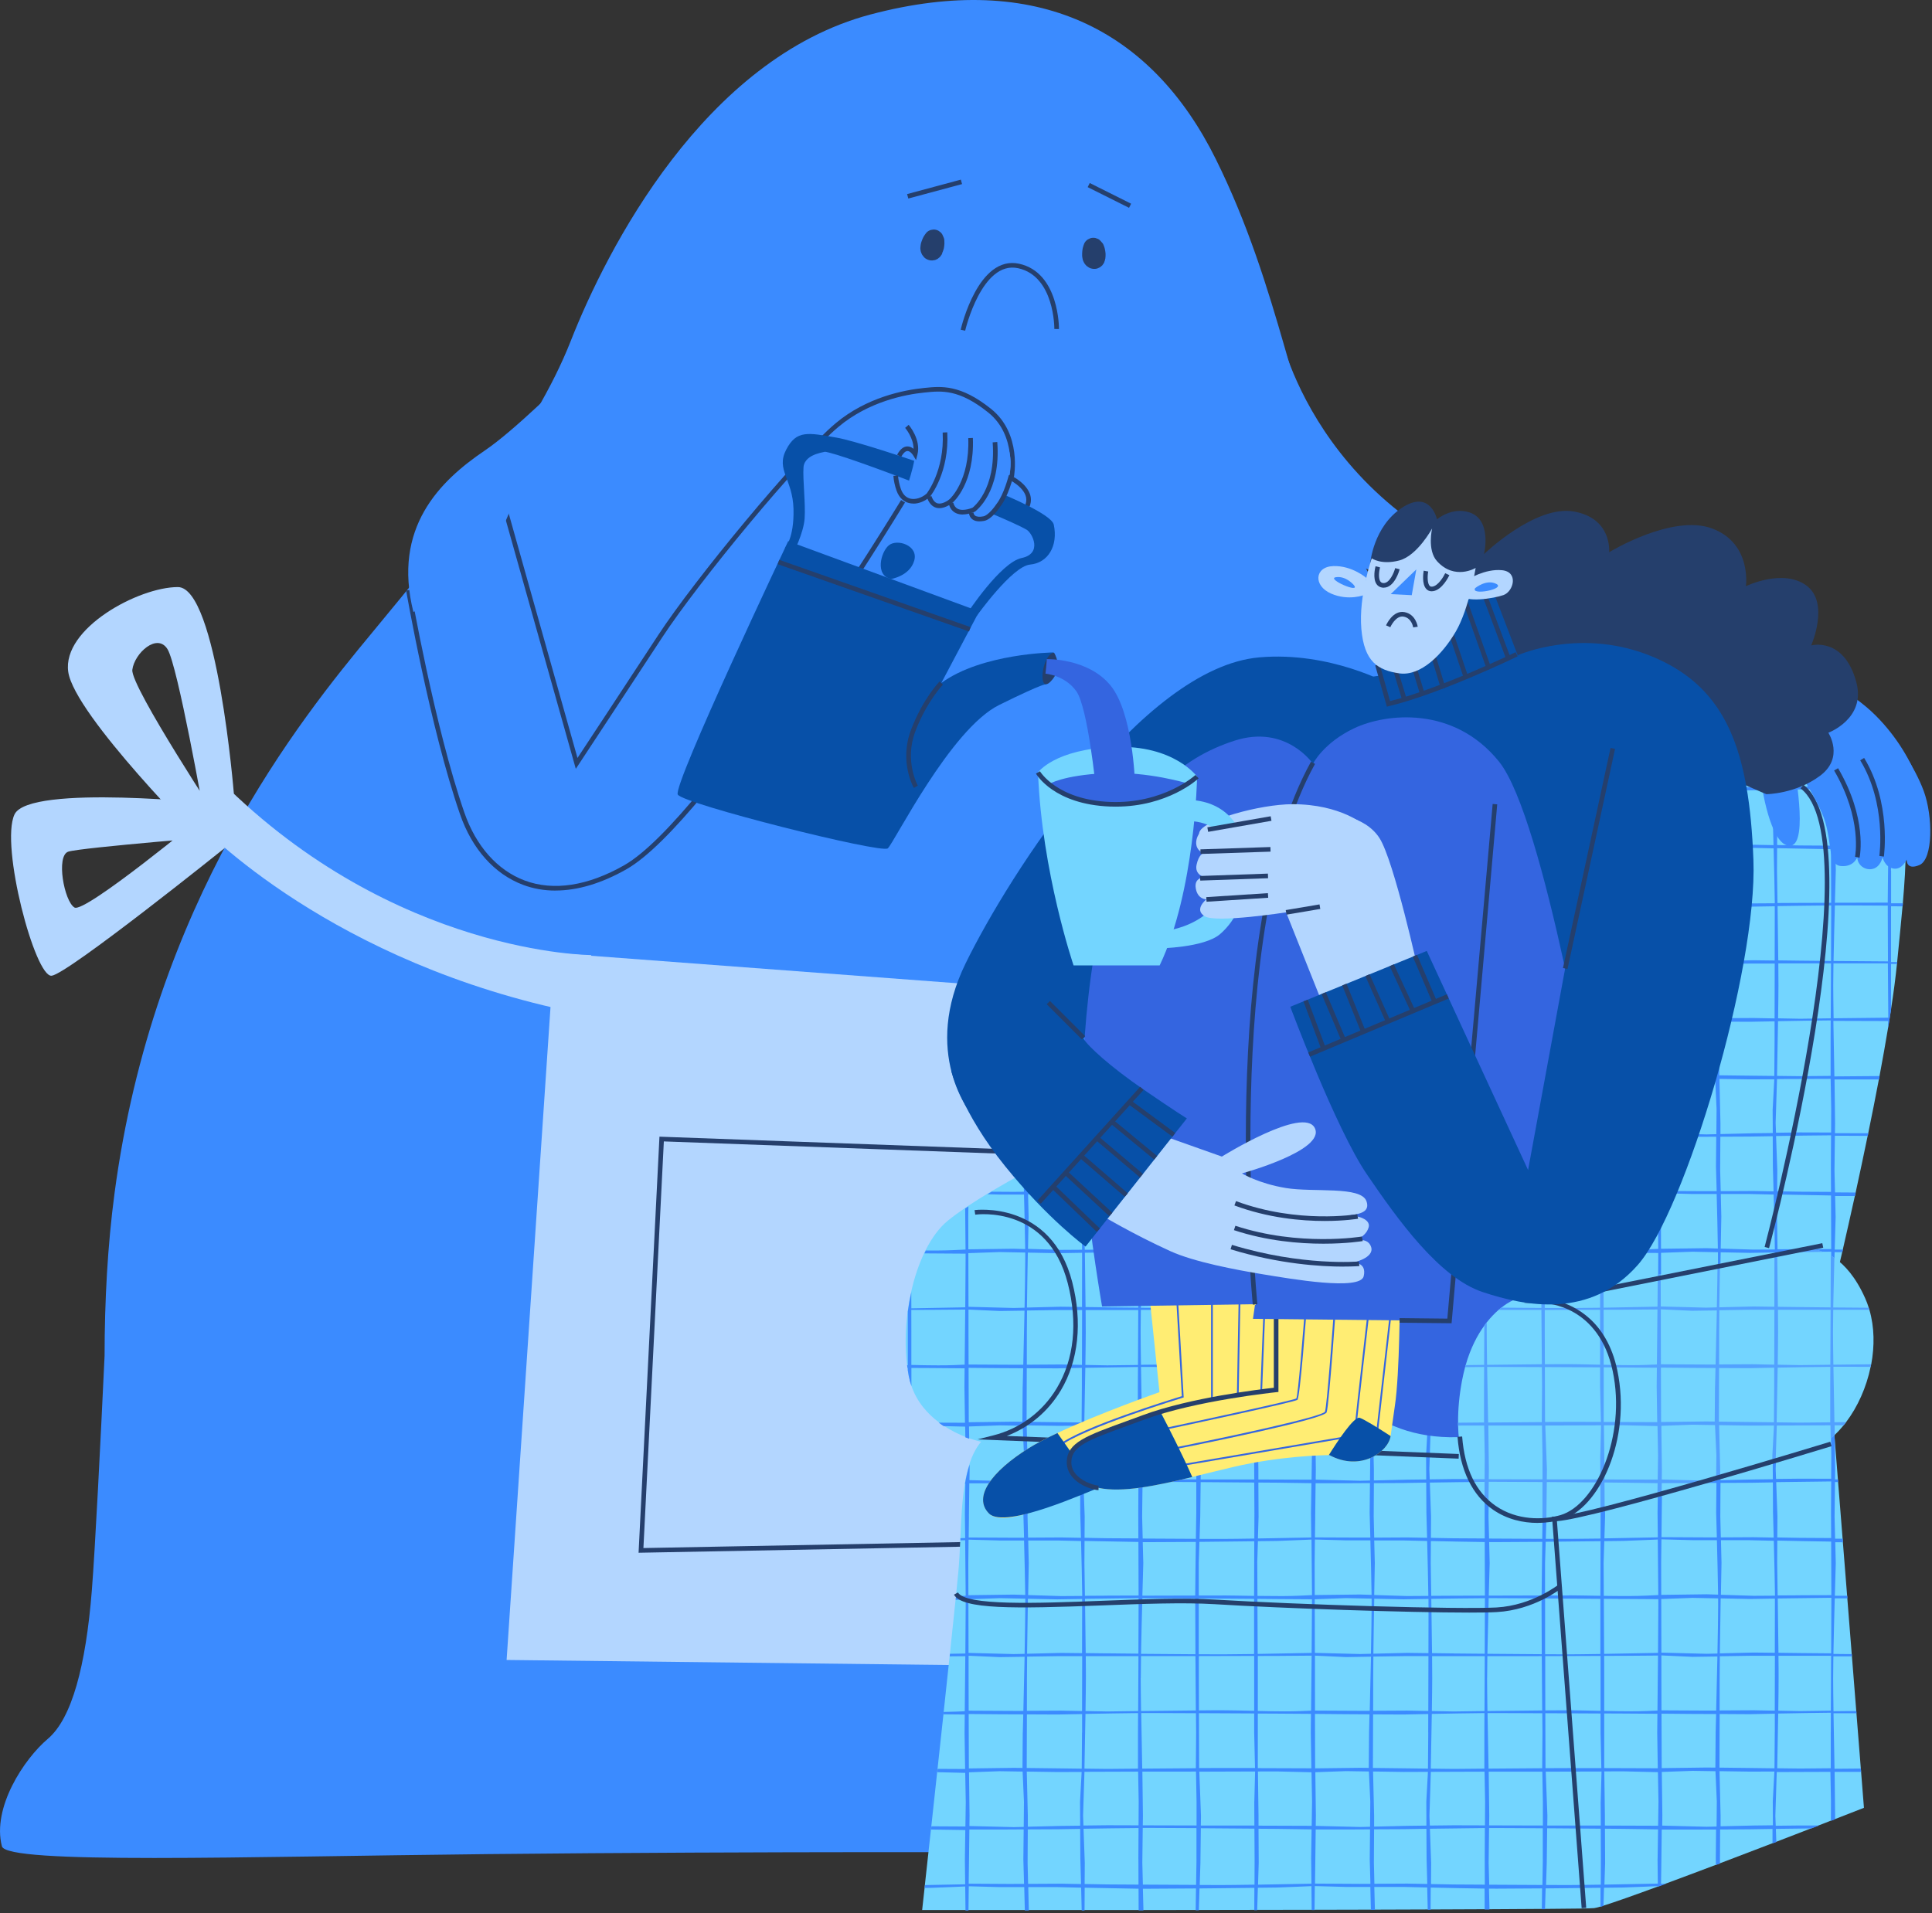 <svg width="419" height="415" viewBox="0 0 419 415" fill="none" xmlns="http://www.w3.org/2000/svg">
<rect x="0" y="0" width="419" height="415" fill="#333333" stroke="none"/>
<g clip-path="url(#clip0_3661_64)">
<path d="M277.58 72.2C277.58 72.2 286.55 116.59 340.81 127.81C369.49 133.74 396.86 145.3 406.73 155.16C416.6 165.02 417.94 176.24 417.94 176.24L403.59 181.62C403.59 181.62 399.55 164.58 376.24 154.71C352.92 144.84 282.52 120.18 277.14 113.45L277.59 72.19L277.58 72.2Z" fill="#3B8BFF"/>
<path d="M347.14 216.53C334.52 181.7 301.45 136.31 291.03 113C280.61 89.69 277.61 62.639 263.68 34.52C249.75 6.4 224.91 -6.43 188.79 3.14C152.67 12.71 131.54 54.2 123.77 73.99C116 93.779 98.21 116.14 80.72 137.22C64.83 156.37 33.25 195.72 24.85 258.77C23.32 270.25 22.69 282.22 22.68 294.12C21.82 312.44 20.65 335.79 19.91 345.09C18.61 361.36 15.58 372.79 10.38 377.19C5.18 381.59 -1.75 392.14 0.41 400.5C1.43 404.45 52.38 402.76 105.84 402.2C165.51 401.58 228.32 401.82 228.32 401.82L224.92 399.62H341.4C341.4 399.62 359.76 251.37 347.14 216.53Z" fill="#3B8BFF"/>
<path d="M124.88 166.79L108.71 109.33L109.67 109.06L125.24 164.42C127.55 160.92 136.02 148.05 142.78 137.72C150.6 125.77 172.58 99.08 181.21 91.83C187.96 86.16 196.08 84.6 200.32 84.17L200.5 84.15C204.14 83.78 208.27 83.36 214.93 88.69C221.7 94.1 219.9 103.43 219.89 103.53L218.91 103.33C218.93 103.24 220.6 94.5 214.31 89.47C207.96 84.39 204.22 84.77 200.6 85.14L200.42 85.16C196.3 85.58 188.4 87.1 181.85 92.59C173.27 99.79 151.41 126.36 143.62 138.26C135.71 150.34 125.47 165.88 125.47 165.88L124.87 166.79H124.88Z" fill="#253F6C"/>
<path d="M214.36 100.65C214.36 100.65 220.56 103.78 222.5 106.6C224.44 109.42 221.01 112.39 218.88 112.23C216.75 112.08 214.77 109.79 214.77 109.79L214.36 100.65Z" fill="#3B8BFF"/>
<path d="M219.52 112.83C219.25 112.83 218.98 112.79 218.73 112.71C216.53 111.99 215 110.23 214.93 110.16L215.69 109.51C215.69 109.51 217.11 111.13 219.05 111.76C219.78 112 220.76 111.64 221.53 110.83C222.28 110.04 222.9 108.74 222.4 107.43C221.47 105 217.81 103.54 217.77 103.53L218.13 102.6C218.3 102.67 222.25 104.24 223.33 107.08C224 108.83 223.21 110.52 222.25 111.53C221.44 112.38 220.46 112.84 219.53 112.84L219.52 112.83Z" fill="#253F6C"/>
<path d="M120.48 193.19C118 193.19 115.64 192.78 113.42 191.94C107.23 189.61 102.37 184.17 99.76 176.61C93.28 157.91 88.13 128.4 88.08 128.1L89.07 127.93C89.12 128.23 94.26 157.66 100.71 176.28C103.23 183.55 107.87 188.78 113.78 191C120.02 193.34 127.5 192.19 135.41 187.67C153.37 177.41 195 109.17 195.42 108.48L196.27 109C194.56 111.82 154.08 178.15 135.9 188.54C130.5 191.62 125.28 193.18 120.48 193.18V193.19Z" fill="#253F6C"/>
<path d="M199.15 99.82C199.15 99.82 198.73 98.18 197.17 97.53C195.61 96.88 194.35 99.47 194.16 102.13C193.97 104.79 194.95 108.34 198.34 108.45C201.73 108.57 199.15 99.81 199.15 99.81V99.82Z" fill="#3B8BFF"/>
<path d="M170.24 118.86C170.24 118.86 172.26 116.84 172.09 110.38C171.91 103.92 168.24 101.92 170.49 97.57C172.74 93.22 175.22 93.85 181.58 94.96C187.94 96.06 227.58 109.24 228.54 113.82C229.5 118.4 227.3 122.11 223.4 122.47C219.51 122.83 211.86 133.56 211.86 133.56L209.74 133.08C209.74 133.08 216.98 122.01 221.56 121.05C226.14 120.09 223.9 115.66 222.67 114.92C217.69 111.96 182.47 98.25 178.77 97.98C179.73 98.05 174.49 98.19 174.26 101.37C174.07 103.93 174.73 109.29 174.5 112.49C174.27 115.69 172.02 120.04 172.02 120.04L170.23 118.86H170.24Z" fill="#0750A8"/>
<path d="M170.94 117.39C170.94 117.39 145.85 170.34 146.99 172.36C148.13 174.38 191.16 185.22 192.54 184.03C193.91 182.84 206.12 158.14 216.7 152.92C226.8 147.93 226.85 148.46 226.85 148.46L228.47 141.53C228.47 141.53 212.99 141.7 204.15 148.15L212.36 132.63L170.94 117.39Z" fill="#0750A8"/>
<path d="M192.35 90.22C192.35 90.22 196.08 90.49 197.94 94.37C199.8 98.25 196.64 104.99 196.52 106.59C196.4 108.19 198.46 109.41 201.28 107.47C201.28 107.47 201.97 110.24 204.32 109.83C206.49 109.45 206.53 108.92 206.53 108.92C206.53 108.92 205.33 110.53 207.97 111.17C211.13 111.93 211.78 110.37 211.78 110.37C211.78 110.37 209.49 112.35 212.69 112.58C215.89 112.81 219.83 104.06 219.11 99.19C218.39 94.32 216.28 91.08 209.58 87.38C202.88 83.68 192.92 87.8 191.24 88.75C189.56 89.7 192.34 90.21 192.34 90.21L192.35 90.22Z" fill="#3B8BFF"/>
<path d="M203.73 110.23C203.51 110.23 203.29 110.2 203.07 110.15C202.16 109.9 201.48 109.16 201.05 107.93L202 107.6C202.31 108.5 202.76 109.03 203.33 109.19C204.31 109.45 205.56 108.62 205.96 108.27C206 108.23 210.35 104.32 209.99 95.04L210.99 95C211.37 104.8 206.81 108.86 206.62 109.02C206.56 109.08 205.2 110.23 203.74 110.23H203.73Z" fill="#253F6C"/>
<path d="M208.78 111.61C208.28 111.61 207.76 111.53 207.3 111.3C206.53 110.93 206.01 110.26 205.77 109.29L206.74 109.04C206.91 109.71 207.24 110.15 207.73 110.39C208.99 110.99 210.92 110.13 210.94 110.12C210.94 110.12 216.07 106.28 215.28 95.96L216.28 95.88C217.12 106.81 211.67 110.81 211.44 110.98C211.31 111.05 210.09 111.6 208.79 111.6L208.78 111.61Z" fill="#253F6C"/>
<path d="M212.44 113.1C211.81 113.1 211.29 112.96 210.9 112.67C210.47 112.36 210.21 111.88 210.13 111.3L211.12 111.17C211.16 111.49 211.28 111.71 211.48 111.86C211.83 112.11 212.46 112.17 213.26 112.01C214.3 111.81 215.69 109.98 216.14 109.29C217.74 107.26 218.77 103.12 218.78 103.08L219.75 103.32C219.71 103.5 218.66 107.7 216.95 109.87C216.79 110.12 215.09 112.68 213.45 112.99C213.08 113.06 212.75 113.09 212.44 113.09V113.1Z" fill="#253F6C"/>
<path d="M198.1 109.24C197.76 109.24 197.42 109.2 197.1 109.11C196.23 108.88 195.07 108.22 194.43 106.41C194.06 105.35 193.83 104.28 193.75 103.22L194.75 103.14C194.83 104.11 195.04 105.1 195.38 106.08C195.77 107.19 196.45 107.9 197.36 108.15C198.46 108.44 199.87 108.03 200.95 107.09C200.95 107.09 204.88 102.11 204.44 93.83L205.44 93.78C205.89 102.48 201.84 107.57 201.66 107.79C200.57 108.74 199.29 109.25 198.1 109.25V109.24Z" fill="#253F6C"/>
<path d="M198.66 99.8L198.04 98.77C197.89 98.53 197.4 97.88 196.87 97.84C196.58 97.81 196.28 97.98 195.98 98.32C195.78 98.55 195.6 98.81 195.44 99.11L194.56 98.64C194.75 98.28 194.98 97.95 195.23 97.66C195.76 97.06 196.34 96.79 196.97 96.85C197.42 96.89 197.81 97.11 198.12 97.36C198.14 94.97 196.32 92.84 196.3 92.82L197.06 92.16C197.17 92.29 199.8 95.36 198.96 98.64L198.66 99.81V99.8Z" fill="#253F6C"/>
<path d="M198.19 170.92C198.06 170.69 194.97 165.13 197.59 158.28C200.16 151.55 203.64 147.97 203.78 147.82L204.49 148.52C204.49 148.52 201.01 152.12 198.52 158.64C196.08 165.04 199.02 170.38 199.06 170.43L198.19 170.92Z" fill="#253F6C"/>
<path d="M168.997 121.442L168.665 122.386L210.163 136.983L210.494 136.04L168.997 121.442Z" fill="#253F6C"/>
<path d="M193.26 125.6C193.26 125.6 197.31 124.95 198.27 121.62C199.23 118.3 194.56 116.82 192.77 118.29C190.98 119.76 189.73 124.9 193.26 125.59V125.6Z" fill="#0750A8"/>
<path d="M228.59 141.57C228.59 141.57 230.79 144.84 227.87 147.82C224.94 150.8 225.93 141.84 228.59 141.57Z" fill="#253F6C"/>
<path d="M209.32 71.74L208.35 71.52C208.5 70.86 212.2 55.31 221.01 57.21C229.75 59.1 229.67 71.26 229.66 71.38L228.66 71.36C228.66 71.25 228.73 59.9 220.79 58.18C212.93 56.48 209.35 71.58 209.32 71.73V71.74Z" fill="#253F6C"/>
<path d="M120.18 206.73L109.87 360.09L228.25 361.44L233.63 215.25L120.18 206.73Z" fill="#B3D6FF"/>
<path d="M138.49 336.83L143.02 246.57L143.52 246.59L217.51 249.28L217.47 250.28L143.97 247.6L139.54 335.81L210.3 334.48L210.32 335.48L138.49 336.83Z" fill="#253F6C"/>
<path d="M413.3 184.2C413.3 187.66 413.05 191.54 412.68 195.86C412.66 196.08 412.64 196.3 412.62 196.52C412.29 200.22 411.88 204.25 411.45 208.62C411.45 208.66 411.45 208.71 411.44 208.75C411.44 208.84 411.42 208.93 411.41 209.02C411.11 212 410.67 215.37 410.11 218.98C409.91 220.26 409.7 221.58 409.48 222.92C408.92 226.29 408.3 229.8 407.63 233.36C407.58 233.61 407.53 233.85 407.49 234.1C406.75 238 405.97 241.94 405.18 245.77C405.14 245.96 405.1 246.16 405.06 246.34C404.17 250.65 403.28 254.82 402.45 258.64C402.39 258.9 402.34 259.15 402.28 259.4C401.29 263.88 400.39 267.87 399.67 271C399.63 271.19 399.58 271.38 399.54 271.56C398.58 275.73 397.97 278.26 397.97 278.26L397.89 283.63V284.15L397.7 296.06V296.5L397.65 299.33V299.4L397.52 307.42L397.9 312.19L398.59 320.87L398.63 321.44L399.61 333.74L399.67 334.52L400.59 346.11L400.63 346.67L401.59 358.77L401.63 359.25L402.57 371.11L402.61 371.6L403.56 383.59L403.62 384.31L404.24 392.16C404.24 392.16 401.83 393.1 397.98 394.6C397.68 394.71 397.37 394.83 397.06 394.95C396.26 395.26 395.41 395.59 394.52 395.94C393.99 396.15 393.44 396.36 392.87 396.58C390.53 397.48 387.95 398.48 385.23 399.53C384.96 399.63 384.69 399.74 384.41 399.84C380.74 401.25 376.85 402.74 373 404.2C372.71 404.31 372.42 404.42 372.13 404.53C368.37 405.95 364.68 407.34 361.29 408.59C360.67 408.82 360.06 409.05 359.46 409.27C354.38 411.14 350.16 412.63 347.73 413.39C347.5 413.46 347.28 413.53 347.08 413.59C346.44 413.77 345.98 413.89 345.72 413.92C345.1 413.99 341.2 414.05 335.06 414.09C334.84 414.09 334.6 414.09 334.37 414.09C331.13 414.11 327.3 414.14 323.03 414.16C322.68 414.16 322.34 414.16 321.99 414.16C318.36 414.18 314.42 414.19 310.26 414.21H309.64C305.97 414.22 302.13 414.23 298.17 414.25H297.3C293.32 414.25 289.23 414.27 285.08 414.28C284.87 414.28 284.66 414.28 284.46 414.28C280.55 414.28 276.6 414.29 272.65 414.3H272.02C267.99 414.3 263.97 414.3 260 414.32C259.77 414.32 259.54 414.32 259.31 414.32C255.46 414.32 251.67 414.32 247.97 414.33C247.62 414.33 247.27 414.33 246.93 414.33C242.88 414.33 238.95 414.33 235.21 414.33H234.59C230.51 414.33 226.67 414.33 223.11 414.33H222.25C217.56 414.33 213.42 414.33 210.03 414.33H209.38C203.48 414.33 199.99 414.33 199.99 414.33C199.99 414.33 200.19 412.5 200.53 409.42C200.55 409.22 200.57 409.01 200.59 408.8C200.93 405.72 201.39 401.54 201.91 396.75C201.93 396.52 201.96 396.29 201.99 396.05C202.38 392.4 202.82 388.42 203.26 384.31C203.29 384.07 203.31 383.83 203.34 383.59C203.76 379.69 204.2 375.69 204.62 371.77C204.64 371.6 204.66 371.42 204.67 371.25C205.12 367.06 205.56 362.97 205.96 359.19C205.98 359.01 206 358.82 206.02 358.64C206.5 354.12 206.93 350.09 207.25 346.92C207.28 346.66 207.3 346.4 207.33 346.14C207.56 343.87 207.74 342.1 207.84 341C208.04 338.78 208.15 336.42 208.26 334.04C208.26 333.88 208.27 333.72 208.28 333.55C208.46 329.51 208.64 325.4 209.26 321.76C209.51 320.28 209.82 318.89 210.25 317.59C210.85 315.71 211.67 314.06 212.77 312.75C212.77 312.75 211.73 312.54 210.17 311.99C209.91 311.9 209.63 311.8 209.34 311.69C207.95 311.14 206.29 310.35 204.63 309.25C204.28 309.01 203.92 308.77 203.57 308.5C201.13 306.66 198.84 304.1 197.64 300.57C197.4 299.89 197.21 299.17 197.07 298.41C196.99 298 196.92 297.59 196.86 297.17C196.83 296.99 196.8 296.81 196.78 296.62C196.75 296.43 196.73 296.24 196.71 296.05C196.26 292.35 196.33 288.33 196.86 284.4C197.05 282.99 197.3 281.59 197.61 280.22C198.29 277.18 199.25 274.3 200.46 271.77C200.56 271.56 200.66 271.35 200.76 271.15C202.1 268.5 203.72 266.29 205.59 264.77C206.67 263.89 207.94 262.97 209.3 262.04C209.53 261.89 209.76 261.73 210 261.57C211.32 260.69 212.72 259.81 214.13 258.96C214.43 258.78 214.74 258.6 215.04 258.41C217.45 256.98 219.87 255.63 221.94 254.5C222.24 254.34 222.52 254.18 222.81 254.03C225.86 252.38 228.01 251.31 228.01 251.31L234.23 250.71L235.09 250.62L246.85 249.48L247.73 249.39L259.42 248.26L260.33 248.17L271.98 247.04L272.87 246.95L277.58 246.49L285.26 245.75L297.05 244.61L297.93 244.52L309.26 243.43L309.91 243.37L311.42 243.22L317.41 234.09L317.83 233.45L321.82 227.37L322.58 226.21L325.77 221.35L326.08 220.87L333.87 209L334.14 208.58L334.27 208.39L335 207.27L342.05 196.52L342.49 195.85L347.02 188.94L347.67 187.94L350.23 184.03L350.64 183.41L358.48 171.46L358.98 170.69L359.44 169.99L360.35 168.61L366.78 158.8L367 158.47V158.45C367 158.45 368.56 158.43 371.07 158.47C373.82 158.52 377.73 158.65 382 158.98C382.87 159.05 383.74 159.12 384.64 159.2C384.84 159.22 385.04 159.24 385.25 159.26C389.21 159.65 393.29 160.22 396.94 161.06C397.24 161.13 397.54 161.2 397.83 161.27C401.65 162.22 404.92 163.49 406.92 165.17C407.94 166.03 408.81 166.97 409.54 168.01C409.89 168.49 410.2 169 410.5 169.53C410.69 169.88 410.87 170.23 411.04 170.6C411.13 170.8 411.21 170.99 411.3 171.2C412.69 174.53 413.23 178.59 413.26 183.51C413.26 183.72 413.26 183.92 413.26 184.13L413.3 184.2Z" fill="#73D5FF"/>
<path d="M410.1 188.83L410.24 184.23C411.25 184.23 412.27 184.21 413.29 184.2C413.29 183.99 413.29 183.78 413.29 183.58C412.38 183.58 411.36 183.58 410.26 183.58L410.41 178.78L410.5 171.27C410.77 171.27 411.05 171.27 411.32 171.27C411.23 171.07 411.15 170.87 411.06 170.67H410.51V169.6C410.23 169.08 409.92 168.57 409.57 168.08V170.66C405.92 170.66 401.57 170.64 397.92 170.63L397.95 168.53L397.86 161.33C397.56 161.26 397.27 161.19 396.97 161.12L397.05 165.48L397.02 170.62C393.15 170.62 390.28 170.6 390.28 170.6L385.07 170.66L384.99 168.52L385.28 159.31C385.07 159.29 384.87 159.27 384.67 159.25L384.33 165.47L384.36 170.67L380.22 170.72L373.01 170.9V168.52L372.79 158.94L379.43 159.04C379.43 159.04 380.45 159.04 382.04 159.04C377.77 158.71 373.86 158.58 371.11 158.53H367.04L366.82 158.86H366.95L371.9 158.93L372.2 165.48L372.15 170.93L370.01 170.98L360.37 170.74L360.4 168.68L359.49 170.06V170.76C359.35 170.76 359.2 170.76 359.03 170.76L358.53 171.53H359.47L359.37 178.01C359.37 178.01 359.4 180.26 359.43 183.31C358 183.34 354.45 183.41 350.68 183.48L350.27 184.1C351.36 184.09 351.99 184.08 351.99 184.08L356.59 183.9L359.44 183.78C359.48 187.58 359.53 192.47 359.55 195.83C358.51 195.87 356.07 196.03 353.21 196.04C351.46 196.04 349.56 196.03 347.72 196C347.7 191.93 347.68 188.87 347.68 188.87L347.71 188.01L347.06 189.01C347.06 191.53 347.04 194.03 347.04 195.99C345.41 195.97 343.85 195.94 342.53 195.92L342.09 196.59C343.89 196.61 345.58 196.62 347.04 196.63V198.18C347.04 200.51 347.04 204.44 347.04 208.59C344.29 208.63 341.75 208.66 340.19 208.66C338.91 208.66 337.1 208.66 335.04 208.64V207.33L334.31 208.45V208.64H334.18L333.91 209.06H334.31C334.34 213.26 334.37 217.64 334.4 220.85C331.82 220.88 328.89 220.9 326.11 220.94L325.8 221.42C328.04 221.42 331.13 221.44 334.41 221.46C334.43 224 334.45 225.67 334.45 225.67L334.39 233.39C330.73 233.41 326.39 233.45 322.76 233.48C322.74 232.57 322.68 229.67 322.62 226.29L321.86 227.45V233.49C320.33 233.5 318.96 233.52 317.87 233.53L317.45 234.17C319.04 234.17 320.57 234.17 321.88 234.17L322 240.67L321.97 245.82C318.1 245.81 315.23 245.8 315.23 245.8L310.01 245.86L309.93 243.72V243.46L309.29 243.52V245.86L305.16 245.91L297.95 246.08V244.6L297.08 244.69V246.1L294.92 246.15L285.28 245.91V245.83L277.6 246.57L284.4 246.67L284.3 253.14C284.3 253.14 284.33 255.39 284.37 258.45C282.59 258.49 277.49 258.58 272.79 258.66L272.94 253.94L272.9 247.03L272.01 247.12L272.04 253.15C272.04 253.15 272.04 255.51 272.02 258.68C269.25 258.72 266.69 258.75 265.12 258.75C263.87 258.75 262.13 258.75 260.14 258.75L260.29 253.95L260.36 248.25L259.45 248.34V253.16C259.45 253.16 259.41 255.55 259.36 258.75C255.73 258.74 251.43 258.71 247.81 258.69L247.69 253.96L247.74 249.48L246.86 249.57L246.84 253.17C246.84 253.17 246.85 255.53 246.87 258.69C243 258.67 240.14 258.65 240.14 258.65L235.19 258.56L235.22 253.97L235.1 250.71L234.24 250.8V253.18C234.24 253.18 234.32 255.46 234.4 258.55L230.07 258.47L222.93 258.51L222.82 254.12C222.54 254.27 222.25 254.42 221.95 254.59C221.98 255.55 222.02 256.93 222.06 258.52L219.84 258.54L215.06 258.51C214.76 258.69 214.45 258.87 214.15 259.06L216.8 259.13H222.08C222.18 262.89 222.3 267.64 222.34 270.96L219.85 270.88L210.01 271.01C210 267.03 209.99 264.05 209.99 264.05L210.02 261.68C209.78 261.84 209.55 261.99 209.32 262.15C209.36 265.25 209.39 268.57 209.4 271.06C208.36 271.1 205.92 271.26 203.06 271.27C202.32 271.27 201.55 271.27 200.78 271.27C200.68 271.48 200.57 271.68 200.48 271.89C201.35 271.89 201.85 271.9 201.85 271.9L209.41 271.95C209.41 272.49 209.41 272.99 209.41 273.41C209.41 275.7 209.38 279.52 209.34 283.59C207.6 283.63 202.42 283.73 197.65 283.81C197.65 282.71 197.65 281.54 197.63 280.33C197.32 281.7 197.07 283.1 196.88 284.51V296.16C196.88 296.16 196.78 296.16 196.73 296.16C196.75 296.35 196.77 296.54 196.8 296.73H196.88V297.28C196.94 297.7 197.01 298.11 197.09 298.52C197.23 299.28 197.43 300 197.66 300.68V296.74C200.18 296.75 201.84 296.76 201.84 296.76L209.2 296.82C209.17 299.28 209.16 300.88 209.16 300.88L209.28 308.63C208.25 308.63 206.11 308.63 203.59 308.61C203.94 308.88 204.29 309.13 204.65 309.36L209.32 309.47L209.36 311.8C209.65 311.91 209.92 312.01 210.19 312.1L210.15 309.44L216.84 309.2L221.79 309.28L222.08 315.83L222.03 321.27L219.89 321.32L210.25 321.08L210.28 318.87V317.7C209.85 318.99 209.53 320.39 209.28 321.87H209.36L209.26 328.34C209.26 328.34 209.29 330.59 209.32 333.64C209.05 333.64 208.71 333.65 208.3 333.66C208.3 333.83 208.28 333.99 208.28 334.15L209.32 334.11C209.36 337.91 209.41 342.8 209.43 346.16C208.97 346.17 208.25 346.21 207.34 346.25C207.31 346.51 207.29 346.77 207.26 347.03H209.43C209.43 347.59 209.43 348.08 209.43 348.5C209.43 350.79 209.39 354.61 209.36 358.69C208.69 358.7 207.5 358.73 206.02 358.75C206 358.93 205.98 359.11 205.96 359.3L209.35 359.27C209.31 363.52 209.26 367.97 209.23 371.21C208.33 371.25 206.67 371.34 204.67 371.36C204.65 371.53 204.63 371.71 204.62 371.88L209.23 371.92C209.2 374.38 209.19 375.99 209.19 375.99L209.31 383.74C208.24 383.74 205.99 383.73 203.35 383.71C203.32 383.95 203.3 384.19 203.27 384.43L209.33 384.58L209.45 390.97L209.37 396.21C208.15 396.2 205.26 396.18 202 396.17C201.97 396.41 201.95 396.64 201.92 396.87L209.35 396.98L209.26 403.45C209.26 403.45 209.29 405.7 209.32 408.75C207.9 408.78 204.36 408.85 200.6 408.92C200.58 409.13 200.56 409.34 200.54 409.54C201.4 409.53 201.89 409.52 201.89 409.52L206.49 409.34L209.33 409.22C209.35 410.83 209.37 412.64 209.39 414.44H210.04V414.27L210.1 409.18L216.85 409.36H222.13C222.17 410.94 222.22 412.69 222.26 414.43H223.12C223.12 414.32 223.12 414.27 223.12 414.27L223 409.36H229.33C229.33 409.36 231.5 409.41 234.47 409.48C234.51 411.02 234.55 412.73 234.59 414.43H235.21C235.21 414.33 235.21 414.27 235.21 414.27L235.24 409.49C238.94 409.57 243.61 409.66 246.92 409.71C246.92 411.19 246.92 412.8 246.94 414.41C247.29 414.41 247.64 414.41 247.98 414.41C247.98 414.31 247.98 414.26 247.98 414.26L247.86 409.71C248.47 409.71 249.03 409.71 249.49 409.71C251.72 409.71 255.42 409.69 259.38 409.65C259.36 411.14 259.34 412.76 259.31 414.38C259.54 414.38 259.77 414.38 260 414.38V414.25L260.14 409.65C264.35 409.61 268.78 409.56 272.04 409.52C272.04 411.03 272.04 412.7 272.02 414.36H272.65V414.24L272.8 409.5C275.32 409.47 276.97 409.45 276.97 409.45L281.57 409.27L284.42 409.15C284.44 410.75 284.46 412.54 284.47 414.33C284.68 414.33 284.89 414.33 285.09 414.33V414.24L285.15 409.14L291.9 409.32H297.19C297.23 410.87 297.28 412.59 297.31 414.3H298.18V414.23L298.05 409.32H304.38C304.38 409.32 306.55 409.37 309.52 409.44C309.56 410.95 309.6 412.61 309.64 414.27H310.26V414.24L310.29 409.46C313.99 409.54 318.65 409.64 321.97 409.68C321.97 411.11 321.97 412.67 321.99 414.22C322.34 414.22 322.69 414.22 323.03 414.22L322.92 409.69C323.53 409.69 324.08 409.7 324.55 409.7C326.78 409.7 330.47 409.68 334.44 409.64C334.42 411.06 334.4 412.6 334.38 414.15C334.61 414.15 334.85 414.15 335.07 414.15L335.21 409.64C339.42 409.6 343.85 409.55 347.11 409.51C347.11 410.81 347.11 412.21 347.1 413.64C347.3 413.58 347.52 413.51 347.75 413.44L347.87 409.5C350.39 409.47 352.03 409.45 352.03 409.45L356.63 409.27L359.47 409.15V409.32C360.07 409.1 360.68 408.87 361.3 408.64H360.24L360.3 404.13L360.39 396.88H366.99L372.17 396.86L372.11 403.34C372.11 403.34 372.12 403.79 372.14 404.58C372.43 404.47 372.72 404.36 373.01 404.25V404.14L373.05 396.86L379.47 396.82C379.47 396.82 381.54 396.78 384.41 396.74V399.88C384.7 399.77 384.97 399.67 385.24 399.57L385.14 396.73C387.5 396.69 390.29 396.65 392.88 396.63C393.44 396.41 393.99 396.2 394.53 395.99C392.01 395.99 390.33 395.99 390.33 395.99L385.11 396.05L385.03 393.91L385.33 384.4C389 384.39 393.65 384.37 396.97 384.36L397.09 390.86L397.07 395C397.38 394.88 397.69 394.76 397.99 394.65V393.91L397.88 384.36H403.63L403.57 383.64C401.6 383.66 399.64 383.68 397.86 383.69C397.83 382.37 397.72 376.76 397.64 371.65C398.4 371.65 399.08 371.65 399.63 371.65C400.45 371.65 401.47 371.65 402.63 371.65L402.59 371.16C400.88 371.17 399.19 371.19 397.64 371.21C397.6 368.35 397.56 365.69 397.56 364.07C397.56 362.87 397.58 361.2 397.61 359.3H401.65L401.61 358.82C400.23 358.82 398.88 358.8 397.62 358.78C397.69 355.04 397.8 350.5 397.91 346.72C398.56 346.72 399.15 346.72 399.64 346.72C399.95 346.72 400.29 346.72 400.66 346.72L400.62 346.16C399.7 346.16 398.79 346.16 397.93 346.16C398.04 342.13 398.13 339.1 398.13 339.1L398.02 334.55C398.63 334.55 399.18 334.55 399.64 334.56H399.69L399.63 333.78C399.07 333.78 398.52 333.78 397.99 333.78L397.87 329.05L397.96 321.49C398.2 321.49 398.43 321.49 398.64 321.49L398.6 320.92H397.97L398 318.82L397.91 312.24L397.53 307.47L397.66 299.45V299.38C397.64 298.44 397.62 297.49 397.61 296.55H397.7V296.11H397.61C397.57 293.25 397.53 290.59 397.53 288.97C397.53 287.77 397.55 286.1 397.58 284.2H397.89V283.68H397.59C397.66 279.94 397.77 275.4 397.88 271.62C398.51 271.62 399.08 271.62 399.56 271.62C399.6 271.44 399.65 271.25 399.69 271.06C399.08 271.06 398.48 271.06 397.9 271.06C398.01 267.03 398.1 264 398.1 264L397.99 259.45C398.6 259.45 399.15 259.45 399.61 259.45C400.36 259.45 401.27 259.45 402.3 259.45C402.35 259.2 402.41 258.94 402.47 258.69C400.92 258.69 399.39 258.67 397.97 258.66L397.85 253.93L397.94 246.37C398.57 246.37 399.13 246.37 399.61 246.37C400.98 246.37 402.89 246.38 405.08 246.4C405.12 246.21 405.16 246.02 405.2 245.83C402.73 245.83 400.21 245.82 397.95 245.81L397.98 243.71L397.86 234.16H399.62C401.48 234.16 404.33 234.16 407.51 234.16C407.55 233.91 407.6 233.67 407.65 233.42C404.43 233.44 400.88 233.47 397.83 233.5C397.8 232.18 397.69 226.57 397.61 221.46C398.37 221.46 399.05 221.46 399.6 221.46C401.84 221.46 405.52 221.47 409.48 221.49C409.48 222.03 409.48 222.53 409.49 222.99C409.71 221.65 409.92 220.34 410.12 219.05C410.12 216.96 410.12 215.12 410.12 213.88C410.12 212.64 410.12 211.01 410.12 209.1C410.55 209.1 410.99 209.1 411.43 209.1C411.43 209.01 411.45 208.92 411.46 208.83C411.46 208.79 411.46 208.74 411.47 208.7C411.04 208.7 410.58 208.7 410.12 208.7V196.59C410.95 196.59 411.79 196.6 412.64 196.61C412.66 196.39 412.68 196.17 412.7 195.95C411.91 195.95 411.05 195.95 410.13 195.95C410.13 191.94 410.13 188.92 410.13 188.92L410.1 188.83ZM209.2 296.03C208.13 296.07 206 296.19 203.49 296.18C201.66 296.18 199.62 296.14 197.65 296.09C197.65 293.24 197.65 290.58 197.65 288.97C197.65 287.76 197.65 286.08 197.64 284.15C200.18 284.15 201.84 284.14 201.84 284.14L209.33 284.08C209.29 288.33 209.24 292.78 209.21 296.02L209.2 296.03ZM309.31 320.93L305.16 320.98L297.96 321.15V318.78L297.73 309.19L304.37 309.29C304.37 309.29 306.6 309.29 309.63 309.27L309.28 315.73L309.31 320.93ZM297.96 321.73L304.37 321.7C304.37 321.7 306.45 321.66 309.31 321.62L309.35 328.22C309.35 328.22 309.42 330.5 309.5 333.59L305.17 333.51L298.03 333.55L297.92 329.01L297.96 321.73ZM298.04 334.16H304.37C304.37 334.16 306.54 334.21 309.51 334.28C309.61 338.1 309.73 342.9 309.77 346.19L305.16 346.22L298.03 346C298.1 342.04 298.16 339.07 298.16 339.07L298.03 334.16H298.04ZM309.74 271.09L305.14 271.12L298.01 270.9C298.08 266.94 298.14 263.97 298.14 263.97L298.02 259.06H304.35C304.35 259.06 306.52 259.11 309.49 259.18C309.59 263 309.71 267.81 309.75 271.09H309.74ZM297.93 246.62L304.35 246.59C304.35 246.59 306.42 246.55 309.29 246.51L309.33 253.11C309.33 253.11 309.4 255.39 309.48 258.48L305.15 258.4L298.01 258.44L297.9 253.9L297.94 246.62H297.93ZM297.99 271.7L304.35 271.83C304.35 271.83 306.65 271.79 309.75 271.74C309.75 272.31 309.75 272.83 309.75 273.27C309.75 275.57 309.74 279.41 309.73 283.5L305.13 283.45L297.79 283.63C297.83 279.93 297.91 275.45 297.97 271.7H297.99ZM297.76 288.93C297.76 287.75 297.77 286.12 297.8 284.26L304.35 284.16H309.74C309.73 288.4 309.72 292.84 309.71 296.06L305.14 295.97L297.75 296.01C297.75 293.17 297.76 290.53 297.76 288.92V288.93ZM285.17 253.9L285.26 246.65H291.86L297.04 246.63L296.97 253.11C296.97 253.11 297.04 255.38 297.12 258.45H294.9L285.11 258.4L285.17 253.9ZM284.39 333.52C282.61 333.56 277.52 333.66 272.81 333.73L272.95 329.01L272.91 321.6C275.36 321.62 276.95 321.63 276.95 321.63L284.42 321.74L284.32 328.21C284.32 328.21 284.35 330.46 284.38 333.51L284.39 333.52ZM272.91 320.93V318.78L272.78 309.18C275.31 309.18 276.96 309.17 276.96 309.17L284.4 309.35L284.52 315.74L284.44 320.98C282.71 320.96 277.63 320.94 272.91 320.94V320.93ZM272.73 284.13C275.26 284.13 276.93 284.12 276.93 284.12L284.42 284.06C284.38 288.31 284.33 292.76 284.29 296C283.22 296.04 281.09 296.16 278.59 296.15C276.75 296.15 274.72 296.11 272.75 296.06V288.94C272.75 287.73 272.75 286.05 272.74 284.12L272.73 284.13ZM272.74 296.62C275.27 296.63 276.92 296.64 276.92 296.64L284.28 296.7C284.25 299.16 284.23 300.76 284.23 300.76L284.35 308.51C282.56 308.51 277.45 308.48 272.74 308.47V296.62ZM284.48 273.29C284.48 275.58 284.45 279.4 284.41 283.48C282.67 283.52 277.49 283.62 272.71 283.7C272.7 280 272.67 275.52 272.65 271.75C275.22 271.77 276.91 271.78 276.91 271.78L284.47 271.83V273.29H284.48ZM265.13 346.1C263.85 346.1 262.04 346.1 259.98 346.1V339.07L260.12 334.47C264.33 334.43 268.76 334.38 272.02 334.34C272.01 338.15 271.99 342.92 271.98 346.19C269.23 346.15 266.68 346.09 265.12 346.09L265.13 346.1ZM271.98 346.84V348.39C271.98 350.72 271.98 354.64 271.98 358.8C269.23 358.84 266.69 358.87 265.13 358.87C263.85 358.87 262.04 358.87 259.98 358.85V346.74C264.22 346.77 268.69 346.81 271.98 346.83V346.84ZM265.13 333.83C263.88 333.83 262.14 333.83 260.15 333.82L260.3 329.02L260.39 321.51C264.52 321.54 268.82 321.57 272.01 321.6L272.05 328.22C272.05 328.22 272.05 330.58 272.03 333.75C269.26 333.79 266.71 333.83 265.14 333.83H265.13ZM272.01 320.93C269.25 320.93 266.7 320.93 265.13 320.93C263.93 320.93 262.28 320.93 260.39 320.93L260.42 318.8L260.06 309.24C264.35 309.24 268.88 309.22 272.16 309.21L271.99 315.76L272.02 320.95L272.01 320.93ZM259.95 263.98L260.09 259.38C264.31 259.34 268.73 259.29 271.99 259.25C271.98 263.06 271.96 267.83 271.95 271.1C269.2 271.06 266.65 271 265.09 271C263.81 271 262 271 259.94 271V263.97L259.95 263.98ZM259.95 271.65C264.19 271.68 268.66 271.71 271.95 271.74C271.95 272.32 271.95 272.85 271.95 273.29C271.95 275.63 271.95 279.55 271.95 283.71C269.2 283.75 266.66 283.78 265.1 283.78C263.82 283.78 262.01 283.78 259.95 283.76V271.65ZM259.45 315.74V320.91C255.8 320.91 251.45 320.89 247.8 320.88L247.83 318.78L247.71 309.23H249.47C251.7 309.23 255.38 309.23 259.34 309.23L259.46 315.74H259.45ZM259.25 358.85C255.52 358.83 251.11 358.79 247.46 358.76C247.53 355.02 247.64 350.48 247.75 346.7C248.4 346.7 248.99 346.7 249.48 346.7C251.69 346.7 255.31 346.72 259.22 346.75C259.22 347.37 259.22 347.93 259.22 348.4C259.22 350.74 259.23 354.68 259.26 358.86L259.25 358.85ZM259.21 346.11C255.6 346.11 251.33 346.13 247.75 346.14C247.86 342.11 247.95 339.08 247.95 339.08L247.83 334.53C248.44 334.53 249 334.53 249.46 334.53C251.7 334.53 255.39 334.51 259.35 334.48C259.3 338.23 259.23 342.88 259.21 346.1V346.11ZM247.82 333.75L247.7 329.01L247.79 321.45C248.42 321.45 248.99 321.45 249.46 321.45C251.71 321.45 255.45 321.48 259.44 321.5V328.22C259.44 328.22 259.4 330.61 259.35 333.81C255.73 333.8 251.42 333.77 247.81 333.75H247.82ZM259.36 300.76L259.3 308.47C255.64 308.5 251.3 308.53 247.67 308.56C247.64 307.23 247.53 301.63 247.45 296.52C248.21 296.52 248.89 296.52 249.44 296.52C251.67 296.52 255.36 296.54 259.32 296.56C259.34 299.1 259.36 300.77 259.36 300.77V300.76ZM247.93 263.98L247.82 259.43C248.43 259.43 248.98 259.43 249.44 259.43C251.68 259.43 255.37 259.41 259.33 259.37C259.28 263.12 259.21 267.77 259.19 271C255.57 271 251.31 271.02 247.73 271.03C247.84 267 247.93 263.97 247.93 263.97V263.98ZM247.71 271.6C248.36 271.6 248.95 271.6 249.44 271.6C251.65 271.6 255.27 271.62 259.18 271.65C259.18 272.27 259.18 272.83 259.18 273.3C259.18 275.65 259.2 279.59 259.22 283.77C255.49 283.74 251.08 283.71 247.43 283.68C247.5 279.94 247.61 275.4 247.72 271.62L247.71 271.6ZM235.18 259.21C238.88 259.29 243.55 259.38 246.86 259.43C246.88 263.19 246.89 267.83 246.9 271.05C243.02 271.06 240.13 271.07 240.13 271.07L235.26 271.1C235.2 267.04 235.15 263.98 235.15 263.98L235.18 259.2V259.21ZM240.13 296.18L235.39 296.09C235.43 293.22 235.47 290.56 235.47 288.95C235.47 287.75 235.46 286.08 235.44 284.18H246.86C246.84 288.44 246.82 292.88 246.8 296.1C242.97 296.14 240.13 296.18 240.13 296.18ZM246.8 296.53C246.79 299.09 246.77 300.76 246.77 300.76V308.58C242.95 308.61 240.13 308.64 240.13 308.64L235.16 308.58C235.19 307.28 235.3 301.79 235.38 296.71C239.02 296.64 243.54 296.57 246.8 296.53ZM240.13 283.59L235.43 283.53C235.39 279.87 235.33 275.45 235.28 271.75C238.97 271.7 243.62 271.63 246.9 271.61V273.3C246.9 275.63 246.88 279.52 246.86 283.66C242.99 283.63 240.13 283.6 240.13 283.6V283.59ZM234.24 320.94L230.1 320.99L222.89 321.16V318.78L222.66 309.2L229.3 309.3C229.3 309.3 231.53 309.3 234.56 309.28L234.21 315.74L234.24 320.93V320.94ZM222.89 321.74L229.31 321.7C229.31 321.7 231.38 321.66 234.25 321.62L234.28 328.22C234.28 328.22 234.35 330.51 234.43 333.59L230.1 333.51L222.96 333.55L222.85 329.01L222.89 321.73V321.74ZM222.98 334.17H229.31C229.31 334.17 231.48 334.22 234.45 334.29C234.55 338.11 234.67 342.92 234.71 346.2L230.11 346.23L222.98 346.01C223.05 342.05 223.11 339.08 223.11 339.08L222.99 334.17H222.98ZM222.95 259.07H229.28C229.28 259.07 231.45 259.12 234.42 259.19C234.52 263.01 234.64 267.81 234.68 271.1L230.08 271.13L222.95 270.91C223.02 266.95 223.08 263.98 223.08 263.98L222.96 259.07H222.95ZM222.93 271.72L229.28 271.85C229.28 271.85 231.58 271.81 234.68 271.76C234.68 272.34 234.68 272.85 234.68 273.29C234.68 275.59 234.67 279.43 234.66 283.52L230.06 283.46L222.72 283.64C222.76 279.95 222.84 275.47 222.91 271.71L222.93 271.72ZM222.7 288.95C222.7 287.77 222.71 286.14 222.74 284.28L229.29 284.18C229.29 284.18 231.58 284.18 234.68 284.18C234.68 288.43 234.66 292.86 234.65 296.08L230.08 295.99L222.69 296.04C222.69 293.2 222.71 290.56 222.7 288.95ZM210.01 271.84L216.8 271.6L222.35 271.71C222.35 272.31 222.35 272.84 222.35 273.3C222.35 275.63 222.28 279.53 222.2 283.67L219.85 283.73L210.04 283.48C210.04 279.86 210.02 275.52 210.01 271.85V271.84ZM221.79 300.77L221.73 308.42L219.84 308.4L210.1 308.52C210.1 307.12 210.07 301.71 210.06 296.72L216.8 296.78L221.9 296.81C221.84 299.22 221.8 300.78 221.8 300.78L221.79 300.77ZM221.91 296.05H219.84L210.06 296C210.06 293.17 210.04 290.55 210.04 288.96C210.04 287.74 210.04 286.03 210.04 284.08L216.8 284.39L222.19 284.31C222.1 288.5 222 292.88 221.92 296.06L221.91 296.05ZM210.13 329.02L210.22 321.77H216.82L222 321.75L221.94 328.23C221.94 328.23 222 330.5 222.09 333.57H219.87L210.08 333.52L210.14 329.02H210.13ZM210 339.08L210.06 333.99L216.81 334.17H222.09C222.19 337.92 222.31 342.68 222.35 345.99L219.86 345.91L210.02 346.04C210.01 342.06 210 339.08 210 339.08ZM219.87 408.68L210.08 408.62L210.14 404.12L210.23 396.87H216.83L222.01 396.84L221.94 403.32C221.94 403.32 222.01 405.59 222.09 408.66H219.87V408.68ZM210.14 384.46L216.83 384.22L221.78 384.3L222.07 390.85L222.02 396.3L219.88 396.35L210.24 396.11L210.27 393.9L210.15 384.47L210.14 384.46ZM221.81 375.86L221.75 383.51L219.86 383.49L210.12 383.62C210.12 382.21 210.09 376.81 210.08 371.81L216.82 371.87L221.92 371.89C221.86 374.3 221.82 375.86 221.82 375.86H221.81ZM221.93 371.14H219.86L210.08 371.09C210.08 368.26 210.06 365.64 210.06 364.05C210.06 362.83 210.06 361.12 210.06 359.17L216.82 359.47L222.21 359.39C222.12 363.59 222.02 367.96 221.94 371.14H221.93ZM222.22 358.76L219.86 358.81L210.05 358.56C210.05 354.94 210.03 350.6 210.02 346.93L216.81 346.68L222.36 346.79C222.36 347.39 222.36 347.92 222.36 348.38C222.36 350.7 222.29 354.6 222.21 358.75L222.22 358.76ZM222.67 296.8L229.27 296.83C229.27 296.83 231.55 296.78 234.63 296.72C234.63 299.17 234.63 300.76 234.63 300.76L234.57 308.57L230.08 308.52L222.64 308.43C222.64 306.91 222.67 301.68 222.68 296.81L222.67 296.8ZM230.11 408.62L222.97 408.66L222.86 404.12L222.9 396.84L229.32 396.81C229.32 396.81 231.39 396.77 234.26 396.73L234.3 403.33C234.3 403.33 234.37 405.61 234.45 408.7L230.12 408.62H230.11ZM234.23 390.84L234.26 396.04L230.12 396.09L222.91 396.26V393.88L222.68 384.3L229.32 384.4C229.32 384.4 231.55 384.4 234.58 384.38L234.23 390.84ZM234.66 375.86L234.6 383.67L230.11 383.61L222.67 383.52C222.67 382 222.7 376.76 222.71 371.89L229.32 371.92C229.32 371.92 231.6 371.88 234.68 371.82C234.68 374.26 234.68 375.86 234.68 375.86H234.66ZM234.66 371.17L230.1 371.08L222.71 371.12C222.71 368.28 222.72 365.64 222.72 364.03C222.72 362.85 222.73 361.22 222.76 359.36L229.31 359.26H234.7C234.7 363.5 234.68 367.94 234.67 371.16L234.66 371.17ZM234.69 358.61L230.09 358.56L222.75 358.74C222.79 355.04 222.87 350.56 222.93 346.81L229.29 346.94C229.29 346.94 231.59 346.9 234.69 346.85C234.69 347.42 234.69 347.94 234.69 348.38C234.69 350.68 234.68 354.52 234.67 358.61H234.69ZM235.17 309.26C238.84 309.25 243.49 309.23 246.81 309.22L246.93 315.72L246.9 320.86C243.03 320.85 240.16 320.84 240.16 320.84L234.94 320.9L234.86 318.76L235.16 309.25L235.17 309.26ZM240.16 371.26L235.42 371.17C235.46 368.31 235.5 365.65 235.5 364.03C235.5 362.83 235.5 361.16 235.47 359.26C239.12 359.26 243.66 359.26 246.9 359.26C246.88 363.51 246.86 367.96 246.84 371.17C243.01 371.21 240.17 371.26 240.17 371.26H240.16ZM246.82 371.61C246.81 374.17 246.8 375.84 246.8 375.84V383.66C242.98 383.7 240.16 383.72 240.16 383.72L235.19 383.66C235.22 382.37 235.33 376.87 235.41 371.79C239.05 371.72 243.58 371.64 246.83 371.61H246.82ZM240.16 358.66L235.46 358.6C235.42 354.94 235.36 350.52 235.31 346.82C239 346.76 243.64 346.7 246.93 346.67V348.36C246.93 350.68 246.91 354.58 246.89 358.72C243.02 358.68 240.16 358.65 240.16 358.65V358.66ZM240.16 346.14L235.29 346.17C235.23 342.11 235.18 339.05 235.18 339.05L235.21 334.27C238.91 334.35 243.58 334.44 246.89 334.49C246.9 338.24 246.92 342.89 246.93 346.11C243.05 346.11 240.16 346.13 240.16 346.13V346.14ZM246.89 333.72C243.03 333.7 240.16 333.68 240.16 333.68L235.21 333.59L235.24 329L234.97 321.6C238.7 321.54 243.51 321.48 246.9 321.45L246.86 328.21C246.86 328.21 246.87 330.57 246.88 333.73L246.89 333.72ZM246.89 403.3C246.89 403.3 246.9 405.66 246.91 408.82C243.05 408.8 240.18 408.78 240.18 408.78L235.23 408.69L235.26 404.1L234.99 396.7C238.72 396.64 243.53 396.57 246.92 396.55L246.88 403.31L246.89 403.3ZM246.93 395.96C243.06 395.96 240.19 395.94 240.19 395.94L234.97 396L234.89 393.86L235.19 384.35C238.86 384.34 243.51 384.32 246.83 384.31L246.95 390.81L246.92 395.95L246.93 395.96ZM247.43 284.15C248.21 284.15 248.89 284.15 249.45 284.15C251.67 284.15 255.31 284.15 259.23 284.14C259.26 288.34 259.3 292.72 259.32 295.93C255.58 295.96 251.12 296.01 247.45 296.06C247.41 293.2 247.37 290.54 247.37 288.92C247.37 287.72 247.39 286.05 247.42 284.15H247.43ZM247.41 364.02C247.41 362.82 247.43 361.15 247.46 359.25H249.48C251.7 359.25 255.34 359.25 259.26 359.25C259.29 363.45 259.32 367.83 259.35 371.04C255.61 371.07 251.15 371.13 247.47 371.17C247.43 368.31 247.39 365.65 247.39 364.03L247.41 364.02ZM247.5 371.6C248.26 371.6 248.94 371.59 249.49 371.6C251.72 371.6 255.41 371.62 259.37 371.64C259.39 374.18 259.41 375.85 259.41 375.85L259.35 383.57C255.69 383.59 251.35 383.63 247.72 383.66C247.69 382.34 247.58 376.73 247.5 371.62V371.6ZM259.49 403.29C259.49 403.29 259.45 405.68 259.4 408.88C255.78 408.87 251.47 408.84 247.86 408.82L247.74 404.08L247.83 396.52C248.46 396.52 249.03 396.52 249.5 396.52C251.75 396.52 255.49 396.55 259.48 396.57V403.29H259.49ZM259.49 395.99C255.84 395.99 251.49 395.97 247.84 395.96L247.87 393.86L247.75 384.31H249.51C251.74 384.31 255.42 384.31 259.38 384.3L259.5 390.81V395.99H259.49ZM259.97 288.92V284.14C264.21 284.14 268.68 284.12 271.97 284.11C271.97 288.36 271.97 292.8 271.97 296.02C269.22 295.96 266.68 295.89 265.12 295.89C263.84 295.89 262.04 295.9 259.99 295.92C259.99 293.11 259.98 290.5 259.97 288.91V288.92ZM271.97 296.59V300.74L272.15 308.44C269.33 308.44 266.71 308.43 265.12 308.43C263.85 308.43 262.07 308.43 260.03 308.45C260.03 306.97 260 301.53 259.99 296.54C264.22 296.56 268.68 296.58 271.97 296.6V296.59ZM260 364.02V359.24C264.24 359.24 268.71 359.22 272 359.21V371.12C269.25 371.06 266.71 371 265.15 371C263.87 371 262.07 371 260.02 371.03C260.02 368.22 260 365.61 260 364.02ZM260.02 371.63C264.25 371.65 268.72 371.67 272 371.69C272 374.2 272 375.83 272 375.83L272.18 383.53C269.36 383.53 266.74 383.52 265.15 383.52C263.88 383.52 262.1 383.52 260.06 383.54C260.06 382.06 260.03 376.61 260.02 371.62V371.63ZM272.06 408.83C269.29 408.87 266.73 408.91 265.17 408.91C263.92 408.91 262.18 408.91 260.19 408.9L260.34 404.1L260.43 396.59C264.56 396.62 268.86 396.65 272.05 396.68L272.09 403.3C272.09 403.3 272.09 405.66 272.07 408.83H272.06ZM272.02 390.82L272.04 396.01C269.28 396.01 266.73 396.01 265.17 396.01C263.97 396.01 262.32 396.01 260.43 396.01L260.46 393.88L260.1 384.32C264.39 384.32 268.92 384.3 272.2 384.28L272.03 390.83L272.02 390.82ZM272.78 259.22C275.3 259.19 276.94 259.17 276.94 259.17L281.54 258.99L284.38 258.87C284.42 262.67 284.47 267.55 284.49 270.92C283.45 270.95 281.01 271.11 278.15 271.13C276.41 271.13 274.5 271.11 272.67 271.09C272.64 267.03 272.63 263.96 272.63 263.96L272.78 259.22ZM272.66 339.06L272.81 334.32C275.33 334.29 276.98 334.27 276.98 334.27L281.58 334.09L284.43 333.97C284.47 337.77 284.52 342.66 284.54 346.02C283.5 346.06 281.06 346.22 278.2 346.23C276.45 346.23 274.55 346.22 272.71 346.19C272.69 342.12 272.67 339.06 272.67 339.06H272.66ZM272.71 346.83C275.28 346.85 276.97 346.87 276.97 346.87L284.53 346.92V348.38C284.53 350.67 284.5 354.49 284.46 358.56C282.72 358.6 277.54 358.7 272.76 358.78C272.75 355.09 272.72 350.6 272.7 346.83H272.71ZM272.78 359.22C275.31 359.22 276.98 359.21 276.98 359.21L284.46 359.15C284.42 363.4 284.37 367.85 284.34 371.09C283.27 371.13 281.14 371.25 278.63 371.24C276.8 371.24 274.76 371.2 272.79 371.15C272.79 368.3 272.79 365.64 272.79 364.03C272.79 362.82 272.79 361.14 272.79 359.21L272.78 359.22ZM272.79 371.71C275.32 371.72 276.97 371.73 276.97 371.73L284.32 371.78C284.29 374.24 284.28 375.84 284.28 375.84L284.4 383.59C282.61 383.59 277.49 383.56 272.79 383.55V371.7V371.71ZM284.36 403.31C284.36 403.31 284.39 405.56 284.42 408.62C282.64 408.66 277.55 408.76 272.84 408.83L272.98 404.11L272.94 396.7C275.39 396.72 276.98 396.73 276.98 396.73L284.45 396.84L284.35 403.31H284.36ZM284.47 396.07C282.74 396.05 277.66 396.03 272.94 396.03V393.88L272.81 384.28C275.34 384.28 276.99 384.27 276.99 384.27L284.43 384.45L284.55 390.83L284.47 396.07ZM285.13 258.86L291.88 259.04H297.16C297.26 262.79 297.38 267.55 297.42 270.86L294.93 270.78L285.09 270.91C285.08 266.93 285.07 263.95 285.07 263.95L285.13 258.86ZM291.88 271.57L297.43 271.68C297.43 272.28 297.43 272.81 297.43 273.27C297.43 275.59 297.36 279.49 297.28 283.64L294.92 283.69L285.11 283.44C285.11 279.82 285.09 275.48 285.08 271.81L291.87 271.56L291.88 271.57ZM285.23 309.33L291.92 309.09L296.87 309.17L297.17 315.72L297.12 321.16L294.98 321.21L285.34 320.97L285.37 318.76L285.25 309.33H285.23ZM296.88 300.74L296.82 308.39L294.93 308.37L285.19 308.5C285.19 307.09 285.16 301.69 285.15 296.69L291.89 296.75L296.98 296.77C296.92 299.18 296.88 300.74 296.88 300.74ZM285.23 329L285.32 321.75H291.93L297.11 321.72L297.04 328.2C297.04 328.2 297.11 330.46 297.19 333.54H294.97L285.18 333.5L285.24 329H285.23ZM297.01 296.02H294.94L285.16 295.97C285.16 293.14 285.15 290.52 285.15 288.93C285.15 287.71 285.15 286 285.15 284.05L291.91 284.35L297.3 284.27C297.21 288.47 297.11 292.84 297.03 296.02H297.01ZM285.11 339.06L285.17 333.96L291.92 334.14H297.2C297.3 337.9 297.41 342.65 297.46 345.97L294.97 345.89L285.13 346.01C285.12 342.03 285.11 339.05 285.11 339.05V339.06ZM294.98 408.66L285.19 408.6L285.25 404.11L285.34 396.86H291.94L297.13 396.83L297.06 403.31C297.06 403.31 297.13 405.57 297.21 408.65H294.99L294.98 408.66ZM285.25 384.44L291.93 384.2L296.88 384.28L297.18 390.83L297.13 396.27L294.99 396.32L285.35 396.08L285.38 393.87L285.26 384.44H285.25ZM296.91 375.85L296.85 383.5L294.96 383.48L285.22 383.6C285.22 382.19 285.19 376.79 285.18 371.79L291.92 371.85L297.01 371.88C296.95 374.28 296.91 375.85 296.91 375.85ZM297.04 371.12H294.97L285.19 371.07C285.19 368.25 285.18 365.63 285.18 364.03C285.18 362.8 285.18 361.1 285.18 359.15L291.94 359.46L297.33 359.37C297.24 363.57 297.13 367.94 297.06 371.12H297.04ZM297.33 358.74L294.97 358.8L285.16 358.55C285.16 354.93 285.14 350.59 285.13 346.92L291.92 346.67L297.47 346.78C297.47 347.38 297.47 347.91 297.47 348.37C297.47 350.7 297.4 354.59 297.32 358.74H297.33ZM297.77 296.78L304.38 296.81C304.38 296.81 306.66 296.77 309.74 296.71C309.74 299.15 309.74 300.75 309.74 300.75L309.68 308.56L305.19 308.5L297.75 308.41C297.75 306.89 297.78 301.65 297.79 296.78H297.77ZM305.21 408.6L298.07 408.64L297.96 404.1L298 396.82L304.41 396.79C304.41 396.79 306.49 396.75 309.35 396.71L309.39 403.31C309.39 403.31 309.46 405.59 309.54 408.68L305.21 408.6ZM309.33 390.83L309.35 396.02L305.21 396.07L298.01 396.24V393.86L297.78 384.28L304.42 384.38C304.42 384.38 306.65 384.38 309.68 384.36L309.33 390.82V390.83ZM309.75 375.85L309.69 383.66L305.19 383.6L297.75 383.51C297.75 381.99 297.78 376.76 297.79 371.89L304.39 371.92C304.39 371.92 306.67 371.87 309.75 371.81C309.75 374.26 309.74 375.85 309.74 375.85H309.75ZM309.76 371.16L305.19 371.07L297.8 371.11C297.8 368.27 297.81 365.63 297.81 364.02C297.81 362.84 297.82 361.21 297.85 359.35L304.4 359.25C304.4 359.25 306.7 359.25 309.79 359.25C309.79 363.5 309.77 367.93 309.76 371.15V371.16ZM309.81 348.38C309.81 350.68 309.81 354.52 309.79 358.61L305.19 358.55L297.85 358.73C297.89 355.03 297.97 350.56 298.04 346.8L304.39 346.93C304.39 346.93 306.69 346.89 309.8 346.84C309.8 347.42 309.8 347.93 309.8 348.37L309.81 348.38ZM340.22 346.09C338.94 346.09 337.13 346.09 335.08 346.09V339.06L335.22 334.45C339.43 334.41 343.86 334.36 347.12 334.32C347.11 338.13 347.09 342.9 347.08 346.17C344.33 346.13 341.78 346.07 340.22 346.07V346.09ZM347.08 346.83V348.38C347.08 350.72 347.08 354.64 347.08 358.79C344.33 358.83 341.79 358.87 340.23 358.87C338.95 358.87 337.14 358.87 335.09 358.85V346.74C339.33 346.77 343.8 346.8 347.09 346.83H347.08ZM340.22 333.82C338.98 333.82 337.23 333.82 335.24 333.81L335.39 329.02L335.48 321.51C339.61 321.54 343.91 321.57 347.1 321.6L347.13 328.22C347.13 328.22 347.13 330.58 347.11 333.75C344.34 333.79 341.78 333.82 340.21 333.82H340.22ZM347.08 315.73L347.1 320.92C344.34 320.92 341.79 320.92 340.22 320.92C339.03 320.92 337.38 320.92 335.49 320.92L335.52 318.79L335.16 309.23C339.45 309.22 343.98 309.2 347.26 309.19L347.09 315.74L347.08 315.73ZM340.2 270.99C338.92 270.99 337.11 270.99 335.05 270.99V263.96L335.19 259.36C339.4 259.32 343.83 259.27 347.09 259.23C347.08 263.04 347.06 267.81 347.05 271.08C344.3 271.04 341.75 270.98 340.19 270.98L340.2 270.99ZM347.05 271.73V273.28C347.05 275.61 347.05 279.53 347.05 283.69C344.3 283.73 341.76 283.76 340.2 283.76C338.92 283.76 337.11 283.76 335.05 283.74V271.63C339.29 271.66 343.76 271.7 347.05 271.72V271.73ZM340.2 258.72C338.95 258.72 337.21 258.72 335.22 258.71L335.37 253.91L335.46 246.4C339.59 246.43 343.89 246.46 347.08 246.49L347.12 253.11C347.12 253.11 347.12 255.47 347.1 258.64C344.33 258.68 341.77 258.72 340.21 258.72H340.2ZM347.08 245.82C344.32 245.82 341.77 245.82 340.2 245.82C339 245.82 337.35 245.82 335.46 245.82L335.49 243.69L335.13 234.13C339.42 234.13 343.95 234.11 347.23 234.1L347.06 240.64L347.09 245.83L347.08 245.82ZM347.22 233.35C344.4 233.35 341.78 233.34 340.19 233.34C338.92 233.34 337.14 233.34 335.1 233.36C335.1 231.88 335.07 226.43 335.06 221.44C339.29 221.46 343.75 221.48 347.04 221.5C347.04 224.01 347.04 225.64 347.04 225.64L347.22 233.34V233.35ZM322.92 259.42C323.53 259.42 324.09 259.42 324.55 259.42C326.78 259.42 330.48 259.4 334.44 259.37C334.39 263.12 334.32 267.77 334.3 270.99C330.69 270.99 326.42 271.01 322.84 271.02C322.95 266.99 323.04 263.96 323.04 263.96L322.92 259.41V259.42ZM334.47 300.75L334.41 308.47C330.75 308.49 326.41 308.53 322.78 308.56C322.75 307.24 322.64 301.63 322.56 296.52C323.32 296.52 324 296.51 324.55 296.52C326.78 296.52 330.47 296.54 334.43 296.56C334.45 299.1 334.47 300.77 334.47 300.77V300.75ZM322.85 346.68C323.5 346.68 324.09 346.68 324.58 346.68C326.79 346.68 330.41 346.71 334.32 346.73C334.32 347.35 334.32 347.91 334.32 348.38C334.32 350.73 334.34 354.67 334.37 358.84C330.64 358.82 326.22 358.78 322.58 358.75C322.65 355.01 322.76 350.47 322.86 346.69L322.85 346.68ZM334.33 346.1C330.72 346.1 326.45 346.12 322.87 346.13C322.98 342.1 323.07 339.07 323.07 339.07L322.96 334.52C323.57 334.52 324.12 334.52 324.59 334.52C326.82 334.52 330.51 334.5 334.48 334.46C334.43 338.21 334.36 342.86 334.34 346.09L334.33 346.1ZM322.94 333.74L322.82 329.01L322.91 321.45C323.54 321.45 324.11 321.45 324.58 321.45C326.83 321.45 330.57 321.47 334.56 321.5V328.22C334.56 328.22 334.52 330.61 334.47 333.81C330.85 333.79 326.54 333.77 322.93 333.75L322.94 333.74ZM322.92 320.88L322.95 318.78L322.83 309.23H324.59C326.82 309.23 330.5 309.23 334.46 309.23L334.58 315.74V320.91C330.93 320.91 326.58 320.89 322.93 320.88H322.92ZM324.55 234.13C326.78 234.13 330.46 234.13 334.42 234.13L334.54 240.64V245.82C330.89 245.82 326.54 245.8 322.89 245.79L322.92 243.69L322.8 234.14H324.56L324.55 234.13ZM322.88 246.35C323.51 246.35 324.08 246.35 324.55 246.35C326.8 246.35 330.54 246.38 334.53 246.4V253.12C334.53 253.12 334.49 255.51 334.44 258.71C330.82 258.7 326.51 258.67 322.9 258.65L322.78 253.91L322.87 246.35H322.88ZM322.83 271.59C323.48 271.59 324.07 271.59 324.56 271.59C326.77 271.59 330.39 271.61 334.3 271.64C334.3 272.26 334.3 272.82 334.3 273.29C334.3 275.63 334.31 279.57 334.34 283.75C330.61 283.73 326.2 283.69 322.55 283.66C322.62 279.92 322.73 275.38 322.84 271.6L322.83 271.59ZM322.01 271.04C318.13 271.04 315.24 271.06 315.24 271.06L310.37 271.09C310.31 267.03 310.26 263.97 310.26 263.97L310.29 259.19C313.98 259.27 318.66 259.36 321.97 259.41C321.98 263.16 322 267.81 322.01 271.03V271.04ZM315.24 296.17L310.5 296.08C310.54 293.22 310.58 290.56 310.58 288.94C310.58 287.74 310.58 286.07 310.55 284.17C314.2 284.17 318.73 284.17 321.98 284.17C321.96 288.42 321.94 292.87 321.92 296.08C318.09 296.12 315.25 296.17 315.25 296.17H315.24ZM321.9 296.52C321.89 299.08 321.88 300.75 321.88 300.75V308.57C318.06 308.61 315.24 308.63 315.24 308.63L310.27 308.57C310.3 307.28 310.41 301.78 310.49 296.7C314.13 296.63 318.66 296.55 321.91 296.52H321.9ZM315.24 283.57L310.54 283.51C310.5 279.85 310.44 275.43 310.39 271.73C314.08 271.67 318.72 271.61 322.01 271.58V273.27C322.01 275.59 321.99 279.49 321.97 283.63C318.1 283.59 315.24 283.56 315.24 283.56V283.57ZM321.98 246.35L321.94 253.11C321.94 253.11 321.95 255.47 321.96 258.63C318.1 258.61 315.23 258.59 315.23 258.59L310.28 258.5L310.31 253.91L310.04 246.51C313.77 246.45 318.58 246.39 321.97 246.36L321.98 246.35ZM310.28 309.26C313.95 309.25 318.6 309.23 321.93 309.22L322.05 315.72L322.02 320.86C318.15 320.85 315.28 320.84 315.28 320.84L310.07 320.91L309.99 318.77L310.29 309.26H310.28ZM315.27 371.26L310.53 371.17C310.57 368.31 310.61 365.65 310.61 364.03C310.61 362.83 310.6 361.16 310.58 359.26H322.01C321.99 363.51 321.97 367.96 321.95 371.17C318.12 371.22 315.28 371.26 315.28 371.26H315.27ZM321.94 371.61C321.93 374.17 321.92 375.84 321.92 375.84V383.66C318.1 383.69 315.27 383.72 315.27 383.72L310.3 383.66C310.33 382.36 310.44 376.87 310.52 371.79C314.16 371.72 318.69 371.64 321.94 371.61ZM315.27 358.67L310.57 358.61C310.53 354.95 310.47 350.53 310.41 346.83C314.1 346.77 318.75 346.71 322.04 346.69V348.38C322.04 350.7 322.02 354.6 322 358.74C318.14 358.7 315.27 358.68 315.27 358.68V358.67ZM315.27 346.15L310.4 346.18C310.34 342.13 310.29 339.07 310.29 339.07L310.32 334.29C314.01 334.37 318.68 334.47 322 334.51C322.01 338.27 322.03 342.91 322.04 346.13C318.16 346.13 315.27 346.15 315.27 346.15ZM322 333.73C318.14 333.71 315.27 333.69 315.27 333.69L310.33 333.6L310.36 329.01L310.09 321.61C313.82 321.55 318.63 321.48 322.01 321.46L321.98 328.22C321.98 328.22 321.98 330.57 322 333.74V333.73ZM322 403.31C322 403.31 322 405.66 322.02 408.83C318.16 408.8 315.29 408.79 315.29 408.79L310.35 408.7L310.38 404.11L310.11 396.7C313.84 396.65 318.65 396.58 322.03 396.55L322 403.31ZM322.04 395.97C318.17 395.96 315.3 395.95 315.3 395.95L310.09 396.01L310.01 393.87L310.31 384.36C313.98 384.34 318.63 384.33 321.96 384.32L322.08 390.82L322.05 395.96L322.04 395.97ZM322.54 284.16H324.56C326.78 284.16 330.42 284.16 334.34 284.16C334.37 288.36 334.41 292.74 334.44 295.95C330.7 295.98 326.24 296.04 322.56 296.08C322.52 293.22 322.48 290.56 322.48 288.94C322.48 287.74 322.5 286.07 322.53 284.17L322.54 284.16ZM322.52 364.03C322.52 362.83 322.54 361.16 322.57 359.26C323.35 359.26 324.03 359.26 324.59 359.26C326.81 359.26 330.45 359.26 334.37 359.25C334.4 363.45 334.44 367.83 334.46 371.04C330.72 371.07 326.26 371.12 322.59 371.17C322.55 368.31 322.51 365.65 322.51 364.03H322.52ZM322.61 371.61C323.37 371.61 324.04 371.61 324.6 371.61C326.83 371.61 330.52 371.63 334.48 371.65C334.5 374.19 334.52 375.86 334.52 375.86L334.46 383.57C330.8 383.59 326.46 383.63 322.83 383.66C322.8 382.33 322.69 376.73 322.61 371.62V371.61ZM334.6 403.31C334.6 403.31 334.56 405.7 334.51 408.9C330.89 408.88 326.58 408.86 322.97 408.84L322.85 404.11L322.94 396.55C323.57 396.55 324.14 396.55 324.61 396.55C326.86 396.55 330.6 396.57 334.59 396.6V403.32L334.6 403.31ZM334.6 396C330.95 396 326.6 395.98 322.95 395.97L322.98 393.87L322.86 384.32H324.62C326.85 384.32 330.53 384.32 334.49 384.32L334.61 390.83V396H334.6ZM335.07 209.05C339.31 209.04 343.78 209.02 347.07 209.01V220.92C344.32 220.86 341.78 220.8 340.22 220.8C338.94 220.8 337.14 220.8 335.09 220.83C335.09 218.02 335.07 215.41 335.07 213.82V209.04V209.05ZM335.08 284.15C339.31 284.15 343.79 284.13 347.08 284.12V296.03C344.33 295.97 341.79 295.91 340.23 295.91C338.95 295.91 337.15 295.91 335.1 295.94C335.1 293.13 335.08 290.52 335.08 288.93V284.15ZM347.08 296.6C347.08 299.11 347.08 300.74 347.08 300.74L347.26 308.44C344.44 308.44 341.82 308.43 340.23 308.43C338.96 308.43 337.18 308.43 335.14 308.45C335.14 306.97 335.11 301.52 335.1 296.53C339.33 296.55 343.8 296.57 347.08 296.59V296.6ZM335.12 364.03V359.25C339.35 359.25 343.82 359.23 347.12 359.21V371.13C344.37 371.07 341.83 371 340.27 371C339 371 337.2 371.01 335.14 371.03C335.14 368.22 335.12 365.61 335.12 364.03ZM335.14 371.64C339.37 371.66 343.84 371.68 347.12 371.7C347.12 374.21 347.12 375.85 347.12 375.85L347.29 383.55C344.47 383.55 341.86 383.53 340.26 383.54C339 383.54 337.22 383.54 335.18 383.56C335.18 382.08 335.15 376.64 335.14 371.65V371.64ZM347.18 408.83C344.41 408.87 341.85 408.91 340.28 408.91C339.03 408.91 337.29 408.91 335.3 408.9L335.45 404.11L335.54 396.6C339.67 396.63 343.97 396.66 347.16 396.69L347.19 403.31C347.19 403.31 347.19 405.67 347.17 408.83H347.18ZM347.14 390.82L347.17 396.01C344.41 396.01 341.86 396.01 340.29 396.01C339.1 396.01 337.45 396.01 335.56 396.01L335.59 393.88L335.23 384.32C339.52 384.32 344.05 384.3 347.33 384.29L347.15 390.84L347.14 390.82ZM384.48 320.88L380.34 320.93L373.13 321.1V318.72L372.9 309.14L379.54 309.24C379.54 309.24 381.77 309.24 384.8 309.22L384.45 315.68L384.48 320.87V320.88ZM373.13 321.68L379.55 321.65C379.55 321.65 381.62 321.61 384.49 321.57L384.52 328.17C384.52 328.17 384.59 330.45 384.67 333.54L380.34 333.46L373.2 333.5L373.09 328.96L373.13 321.68ZM373.22 334.11H379.55C379.55 334.11 381.72 334.16 384.69 334.23C384.79 338.05 384.91 342.86 384.95 346.14L380.35 346.17L373.22 345.95C373.29 341.99 373.35 339.02 373.35 339.02L373.23 334.11H373.22ZM373.19 259.01H379.52C379.52 259.01 381.69 259.06 384.66 259.13C384.76 262.95 384.88 267.75 384.92 271.04L380.31 271.07L373.18 270.85C373.25 266.89 373.31 263.92 373.31 263.92L373.19 259.01ZM373.18 258.4L373.06 253.86L373.1 246.58L379.52 246.55C379.52 246.55 381.59 246.51 384.46 246.47L384.49 253.07C384.49 253.07 384.56 255.35 384.64 258.44L380.31 258.36L373.17 258.4H373.18ZM384.44 240.58L384.47 245.78L380.33 245.83L373.12 246.01V243.63L372.9 234.04L379.54 234.14C379.54 234.14 381.77 234.13 384.8 234.12L384.45 240.58H384.44ZM372.94 288.89C372.94 287.71 372.95 286.08 372.98 284.22L379.53 284.12H384.92C384.92 288.36 384.9 292.8 384.89 296.02L380.32 295.93L372.93 295.97C372.93 293.13 372.95 290.49 372.94 288.88V288.89ZM384.94 273.23C384.94 275.53 384.93 279.37 384.92 283.46L380.32 283.4L372.98 283.58C373.02 279.89 373.1 275.41 373.17 271.65L379.52 271.78C379.52 271.78 381.82 271.74 384.92 271.69C384.92 272.27 384.92 272.78 384.92 273.22L384.94 273.23ZM384.91 195.94L380.3 195.97L373.17 195.75C373.24 191.79 373.3 188.82 373.3 188.82L373.18 183.91H379.51C379.51 183.91 381.68 183.96 384.65 184.03C384.75 187.85 384.87 192.66 384.91 195.94ZM373.09 171.47L379.51 171.44C379.51 171.44 381.58 171.4 384.45 171.36L384.48 177.96C384.48 177.96 384.55 180.24 384.63 183.33L380.3 183.25L373.16 183.29L373.04 178.75L373.08 171.47H373.09ZM373.15 196.55L379.5 196.68C379.5 196.68 381.8 196.64 384.9 196.59C384.9 197.17 384.9 197.68 384.9 198.13C384.9 200.43 384.89 204.27 384.88 208.36L380.28 208.3L372.94 208.48C372.98 204.79 373.06 200.31 373.13 196.55H373.15ZM372.95 209.12L379.5 209.02H384.89C384.89 213.26 384.87 217.7 384.86 220.92L380.29 220.83L372.9 220.87C372.9 218.03 372.92 215.39 372.92 213.78C372.92 212.6 372.92 210.97 372.95 209.11V209.12ZM372.58 198.13C372.58 200.45 372.51 204.35 372.42 208.49L370.07 208.55L360.26 208.3C360.26 204.68 360.24 200.34 360.23 196.67L367.02 196.43L372.57 196.54C372.57 197.14 372.57 197.67 372.57 198.13H372.58ZM360.35 234.2L367.03 233.96L371.98 234.03L372.28 240.58L372.23 246.03L370.09 246.08L360.45 245.84L360.48 243.63L360.36 234.2H360.35ZM372.01 225.6L371.95 233.25L370.06 233.23L360.32 233.35C360.32 231.95 360.29 226.54 360.28 221.55L367.02 221.61L372.12 221.64C372.06 224.05 372.02 225.61 372.02 225.61L372.01 225.6ZM360.34 253.86L360.43 246.61H367.03L372.21 246.58L372.15 253.06C372.15 253.06 372.22 255.33 372.3 258.4H370.08L360.29 258.35L360.34 253.85V253.86ZM372.13 220.88H370.06L360.28 220.83C360.28 218 360.26 215.38 360.26 213.79C360.26 212.57 360.26 210.86 360.26 208.91L367.02 209.21L372.41 209.13C372.32 213.32 372.22 217.7 372.14 220.88H372.13ZM360.32 178.75L360.41 171.5H367.01L372.19 171.47L372.13 177.95C372.13 177.95 372.2 180.22 372.28 183.29H370.06L360.27 183.24L360.32 178.74V178.75ZM359.53 333.49C357.75 333.53 352.66 333.63 347.95 333.71L348.1 328.99L348.06 321.58C350.51 321.6 352.1 321.62 352.1 321.62L359.58 321.73L359.48 328.2C359.48 328.2 359.51 330.45 359.54 333.5L359.53 333.49ZM348.05 320.9V318.76L347.92 309.16C350.45 309.16 352.1 309.14 352.1 309.14L359.55 309.32L359.67 315.71L359.59 320.95C357.86 320.93 352.78 320.91 348.06 320.91L348.05 320.9ZM352.07 284.08L359.55 284.02C359.51 288.27 359.46 292.72 359.43 295.96C358.36 296 356.23 296.12 353.72 296.11C351.89 296.11 349.85 296.07 347.88 296.02C347.88 293.17 347.88 290.51 347.88 288.9C347.88 287.69 347.88 286.01 347.87 284.08C350.41 284.08 352.07 284.07 352.07 284.07V284.08ZM347.81 271.71C350.38 271.73 352.07 271.75 352.07 271.75L359.63 271.8V273.26C359.63 275.55 359.6 279.37 359.56 283.44C357.82 283.48 352.64 283.58 347.87 283.66C347.86 279.97 347.83 275.48 347.81 271.71ZM347.89 296.58C350.42 296.6 352.07 296.61 352.07 296.61L359.42 296.66C359.39 299.12 359.38 300.72 359.38 300.72L359.5 308.47C357.71 308.47 352.59 308.44 347.89 308.43V296.58ZM359.55 245.84C357.82 245.82 352.74 245.8 348.02 245.8V243.65L347.89 234.05C350.42 234.05 352.07 234.04 352.07 234.04L359.51 234.22L359.63 240.6L359.55 245.84ZM359.51 258.39C357.73 258.43 352.64 258.53 347.93 258.6L348.07 253.88L348.03 246.47C350.48 246.49 352.07 246.5 352.07 246.5L359.54 246.61L359.44 253.08C359.44 253.08 359.47 255.33 359.5 258.38L359.51 258.39ZM347.87 213.81C347.87 212.6 347.87 210.92 347.86 209C350.4 209 352.06 208.98 352.06 208.98L359.54 208.92C359.5 213.17 359.45 217.62 359.42 220.86C358.35 220.9 356.22 221.02 353.71 221.01C351.88 221.01 349.84 220.97 347.87 220.92C347.87 218.07 347.87 215.41 347.87 213.8V213.81ZM347.87 221.49C350.4 221.5 352.05 221.51 352.05 221.51L359.4 221.56C359.37 224.02 359.36 225.62 359.36 225.62L359.48 233.37C357.69 233.37 352.57 233.34 347.87 233.33V221.48V221.49ZM352.05 196.65L359.61 196.7V198.16C359.61 200.45 359.58 204.27 359.54 208.34C357.8 208.38 352.62 208.48 347.84 208.56C347.83 204.87 347.8 200.38 347.78 196.61C350.35 196.63 352.04 196.65 352.04 196.65H352.05ZM347.9 259.21C350.42 259.18 352.07 259.16 352.07 259.16L356.67 258.98L359.52 258.86C359.56 262.66 359.61 267.55 359.63 270.91C358.59 270.95 356.15 271.11 353.29 271.12C351.54 271.12 349.64 271.11 347.8 271.08C347.78 267.01 347.76 263.95 347.76 263.95L347.91 259.21H347.9ZM347.78 339.05L347.93 334.31C350.45 334.28 352.09 334.26 352.09 334.26L356.69 334.08L359.53 333.96C359.57 337.76 359.62 342.65 359.64 346.01C358.6 346.05 356.16 346.21 353.3 346.22C351.56 346.22 349.65 346.21 347.82 346.18C347.8 342.12 347.78 339.05 347.78 339.05ZM352.09 346.85L359.65 346.9C359.65 347.45 359.65 347.94 359.65 348.36C359.65 350.65 359.62 354.47 359.58 358.55C357.84 358.59 352.66 358.69 347.89 358.77C347.87 355.08 347.85 350.58 347.83 346.82C350.4 346.84 352.09 346.86 352.09 346.86V346.85ZM352.09 359.19L359.58 359.13C359.54 363.38 359.49 367.83 359.46 371.07C358.39 371.11 356.26 371.23 353.75 371.22C351.92 371.22 349.88 371.18 347.91 371.14C347.91 368.28 347.91 365.63 347.91 364.02C347.91 362.81 347.91 361.13 347.9 359.2C350.44 359.2 352.1 359.19 352.1 359.19H352.09ZM347.91 371.69C350.43 371.7 352.09 371.71 352.09 371.71L359.45 371.76C359.42 374.22 359.41 375.83 359.41 375.83L359.53 383.58C357.74 383.58 352.62 383.55 347.91 383.54C347.91 382.06 347.91 376.66 347.91 371.69ZM359.48 403.3C359.48 403.3 359.51 405.55 359.54 408.6C357.76 408.64 352.67 408.74 347.96 408.82L348.11 404.1L348.07 396.69C350.52 396.71 352.11 396.73 352.11 396.73L359.59 396.84L359.49 403.31L359.48 403.3ZM359.59 396.05C357.86 396.03 352.78 396.01 348.06 396.01V393.86L347.93 384.26C350.45 384.26 352.11 384.25 352.11 384.25L359.56 384.43L359.68 390.82L359.6 396.06L359.59 396.05ZM360.26 183.72L367.01 183.9H372.29C372.39 187.65 372.51 192.41 372.55 195.72L370.06 195.64L360.22 195.77C360.22 191.79 360.2 188.81 360.2 188.81L360.27 183.72H360.26ZM360.21 263.92L360.27 258.83L367.02 259.01H372.3C372.4 262.77 372.52 267.52 372.56 270.84L370.07 270.76L360.23 270.89C360.22 266.91 360.21 263.93 360.21 263.93V263.92ZM367.03 271.53L372.58 271.64C372.58 272.24 372.58 272.77 372.58 273.22C372.58 275.55 372.51 279.45 372.42 283.59L370.07 283.65L360.26 283.4C360.26 279.78 360.24 275.44 360.23 271.77L367.02 271.53H367.03ZM360.38 309.29L367.07 309.05L372.02 309.13L372.32 315.68L372.26 321.12L370.12 321.17L360.48 320.92L360.51 318.71L360.39 309.28L360.38 309.29ZM372.03 300.7L371.97 308.35L370.08 308.33L360.34 308.45C360.34 307.05 360.31 301.64 360.3 296.65L367.04 296.71L372.14 296.74C372.08 299.15 372.04 300.71 372.04 300.71L372.03 300.7ZM360.38 328.96L360.47 321.7H367.07L372.25 321.68L372.19 328.16C372.19 328.16 372.25 330.42 372.34 333.5H370.12L360.33 333.45L360.38 328.96ZM372.16 295.98H370.09L360.31 295.93C360.31 293.1 360.29 290.48 360.29 288.89C360.29 287.67 360.29 285.96 360.29 284.01L367.05 284.32L372.44 284.24C372.35 288.43 372.25 292.81 372.17 295.99L372.16 295.98ZM360.32 333.92L367.07 334.1H372.35C372.45 337.85 372.57 342.61 372.61 345.92L370.12 345.84L360.28 345.97C360.27 341.99 360.26 339.01 360.26 339.01L360.32 333.92ZM360.38 383.55C360.38 382.14 360.35 376.74 360.34 371.74L367.08 371.8L372.18 371.82C372.12 374.23 372.08 375.79 372.08 375.79L372.02 383.44L370.14 383.42L360.4 383.55H360.38ZM372.27 396.22L370.13 396.27L360.49 396.02L360.52 393.81L360.4 384.38L367.09 384.14L372.04 384.22L372.33 390.77L372.28 396.21L372.27 396.22ZM372.18 371.07H370.11L360.33 371.02C360.33 368.19 360.31 365.58 360.31 363.98C360.31 362.76 360.31 361.05 360.31 359.1L367.07 359.41L372.46 359.33C372.37 363.53 372.27 367.9 372.19 371.08L372.18 371.07ZM372.62 348.32C372.62 350.64 372.55 354.54 372.47 358.69L370.12 358.75L360.31 358.5C360.31 354.88 360.29 350.54 360.28 346.87L367.07 346.62L372.62 346.73C372.62 347.33 372.62 347.86 372.62 348.32ZM372.9 221.62L379.5 221.65C379.5 221.65 381.78 221.61 384.86 221.55C384.86 223.99 384.86 225.59 384.86 225.59L384.8 233.4L380.3 233.35L372.86 233.26C372.86 231.74 372.89 226.5 372.9 221.63V221.62ZM372.91 296.72L379.51 296.75C379.51 296.75 381.79 296.7 384.87 296.64C384.87 299.09 384.87 300.68 384.87 300.68L384.81 308.49L380.31 308.44L372.87 308.35C372.87 306.83 372.9 301.59 372.91 296.72ZM384.47 390.76L384.5 395.95L380.36 396L373.15 396.17V393.79L372.92 384.21L379.56 384.31C379.56 384.31 381.79 384.31 384.82 384.29L384.47 390.75V390.76ZM384.9 375.78L384.84 383.59L380.35 383.53L372.91 383.44C372.91 381.92 372.94 376.68 372.95 371.81L379.55 371.85C379.55 371.85 381.83 371.8 384.91 371.74C384.91 374.18 384.91 375.78 384.91 375.78H384.9ZM384.9 371.09L380.33 371L372.94 371.04C372.94 368.2 372.95 365.56 372.95 363.95C372.95 362.77 372.96 361.15 372.99 359.28L379.54 359.18H384.93C384.93 363.42 384.91 367.86 384.9 371.08V371.09ZM384.93 358.53L380.33 358.48L372.99 358.66C373.03 354.96 373.11 350.48 373.17 346.73L379.53 346.86C379.53 346.86 381.83 346.82 384.93 346.77C384.93 347.34 384.93 347.86 384.93 348.3C384.93 350.6 384.92 354.44 384.91 358.53H384.93ZM397.1 258.55C393.23 258.53 390.37 258.51 390.37 258.51L385.42 258.42L385.45 253.83L385.18 246.43C388.92 246.37 393.72 246.3 397.11 246.28L397.07 253.04C397.07 253.04 397.08 255.4 397.1 258.56V258.55ZM385.42 259.11C389.12 259.19 393.79 259.28 397.1 259.33C397.12 263.09 397.13 267.74 397.14 270.95C393.26 270.96 390.37 270.97 390.37 270.97L385.5 271C385.44 266.94 385.39 263.88 385.39 263.88L385.42 259.1V259.11ZM385.62 296.62C389.26 296.55 393.78 296.48 397.04 296.45C397.03 299 397.02 300.68 397.02 300.68V308.5C393.2 308.54 390.37 308.56 390.37 308.56L385.4 308.5C385.43 307.2 385.54 301.71 385.62 296.63V296.62ZM390.37 296.09L385.63 296C385.67 293.13 385.71 290.47 385.71 288.86C385.71 287.66 385.7 285.99 385.68 284.09H397.1C397.08 288.35 397.06 292.79 397.04 296.01C393.21 296.05 390.37 296.09 390.37 296.09ZM390.37 283.5L385.67 283.44C385.63 279.78 385.57 275.36 385.52 271.66C389.21 271.61 393.86 271.54 397.14 271.52C397.14 272.16 397.14 272.73 397.14 273.21C397.14 275.54 397.12 279.43 397.1 283.58C393.23 283.54 390.37 283.51 390.37 283.51V283.5ZM390.36 220.99L385.62 220.9C385.66 218.04 385.7 215.37 385.7 213.76C385.7 212.56 385.69 210.89 385.67 208.99C389.32 208.99 393.85 208.99 397.1 208.99C397.08 213.24 397.06 217.69 397.04 220.9C393.21 220.94 390.37 220.99 390.37 220.99H390.36ZM397.03 221.34C397.02 223.89 397.01 225.57 397.01 225.57V233.39C393.19 233.43 390.36 233.45 390.36 233.45L385.39 233.39C385.42 232.1 385.53 226.6 385.61 221.52C389.25 221.45 393.77 221.38 397.03 221.35V221.34ZM390.36 208.39L385.66 208.33C385.62 204.67 385.56 200.25 385.51 196.55C389.2 196.5 393.85 196.43 397.14 196.41V198.1C397.14 200.42 397.12 204.32 397.1 208.46C393.23 208.42 390.37 208.39 390.37 208.39H390.36ZM397.13 195.84C393.25 195.85 390.36 195.86 390.36 195.86L385.49 195.89C385.43 191.83 385.38 188.77 385.38 188.77L385.41 183.99C389.11 184.07 393.77 184.16 397.09 184.21C397.11 187.96 397.12 192.61 397.13 195.83V195.84ZM397.1 171.16L397.07 177.92C397.07 177.92 397.07 180.28 397.09 183.44C393.22 183.42 390.36 183.4 390.36 183.4L385.41 183.31L385.44 178.72L385.17 171.32C388.91 171.26 393.71 171.19 397.1 171.17V171.16ZM385.38 234.07C389.05 234.06 393.7 234.04 397.02 234.03L397.14 240.53L397.12 245.67C393.25 245.67 390.38 245.65 390.38 245.65L385.17 245.72L385.09 243.58L385.39 234.07H385.38ZM385.21 321.51C388.95 321.46 393.75 321.39 397.14 321.36L397.1 328.12C397.1 328.12 397.11 330.47 397.13 333.64C393.26 333.61 390.4 333.6 390.4 333.6L385.45 333.51L385.48 328.92L385.21 321.51ZM397.04 375.76V383.58C393.22 383.62 390.4 383.64 390.4 383.64L385.43 383.58C385.46 382.29 385.57 376.79 385.65 371.71C389.29 371.64 393.82 371.56 397.07 371.53C397.06 374.09 397.05 375.76 397.05 375.76H397.04ZM397.07 371.09C393.24 371.13 390.4 371.18 390.4 371.18L385.66 371.09C385.7 368.23 385.74 365.57 385.73 363.95C385.73 362.75 385.73 361.08 385.7 359.18H397.12C397.1 363.43 397.08 367.88 397.06 371.09H397.07ZM397.17 348.29C397.17 350.61 397.15 354.51 397.13 358.65C393.26 358.61 390.4 358.59 390.4 358.59L385.7 358.53C385.66 354.87 385.6 350.45 385.55 346.75C389.24 346.69 393.88 346.63 397.17 346.6V348.29ZM390.4 346.06L385.53 346.09C385.47 342.03 385.42 338.97 385.42 338.97L385.45 334.19C389.14 334.27 393.82 334.37 397.13 334.41C397.15 338.16 397.16 342.81 397.17 346.03C393.29 346.03 390.4 346.05 390.4 346.05V346.06ZM397.14 320.78C393.27 320.77 390.4 320.76 390.4 320.76L385.18 320.82L385.1 318.68L385.4 309.17C389.07 309.15 393.72 309.14 397.04 309.13L397.16 315.63L397.13 320.77L397.14 320.78ZM409.44 208.55C405.72 208.52 401.3 208.49 397.65 208.46C397.72 204.72 397.83 200.18 397.94 196.4C398.59 196.4 399.18 196.4 399.67 196.4C401.88 196.4 405.51 196.42 409.41 196.45C409.41 197.07 409.41 197.63 409.41 198.1C409.41 200.44 409.43 204.38 409.45 208.56L409.44 208.55ZM397.66 220.88C397.62 218.02 397.58 215.36 397.58 213.74C397.58 212.54 397.6 210.87 397.63 208.97H399.65C401.87 208.97 405.51 208.97 409.43 208.97C409.46 213.16 409.5 217.55 409.52 220.76C405.78 220.79 401.32 220.84 397.65 220.89L397.66 220.88ZM409.4 195.8C405.78 195.8 401.52 195.82 397.94 195.83C398.05 191.8 398.14 188.77 398.14 188.77L398.03 184.22C398.64 184.22 399.19 184.22 399.65 184.22C401.89 184.22 405.58 184.2 409.54 184.16C409.48 187.91 409.42 192.56 409.4 195.79V195.8ZM409.64 177.91C409.64 177.91 409.6 180.3 409.55 183.5C405.92 183.49 401.62 183.46 398 183.44L397.88 178.7L397.97 171.14C398.6 171.14 399.16 171.14 399.64 171.14C401.9 171.14 405.63 171.17 409.63 171.19V177.91H409.64Z" fill="#3B8BFF"/>
<path d="M389.01 165.7C389.01 165.7 392.32 182.77 388.42 183.43C384.52 184.09 382.28 172.88 381.83 168.39C381.38 163.91 389 165.7 389 165.7H389.01Z" fill="#3B8BFF"/>
<path d="M383.67 270.76L382.7 270.5C382.93 269.62 405.76 182.79 390.5 171.02L391.11 170.23C406.89 182.4 384.62 267.15 383.66 270.75L383.67 270.76Z" fill="#253F6C"/>
<path d="M410.76 160.09C410.76 160.09 415.19 166.1 417.21 171.6C419.23 177.1 419.24 186.37 416.29 187.64C413.34 188.9 413.51 186.46 413.51 186.46C413.51 186.46 412.52 188.76 410.61 188.41C408.7 188.06 408.28 185.95 408.28 185.95C408.28 185.95 407.86 188.06 406.17 188.48C404.48 188.9 402.8 187.64 402.8 185.95C402.8 185.95 402.07 188.1 399.28 187.87C396.48 187.64 397.34 183.44 395.86 178.37C394.38 173.3 387.45 163.22 387.45 163.22L405.76 155.6L410.77 160.08L410.76 160.09Z" fill="#3B8BFF"/>
<path d="M348.88 259.19C348.88 259.19 351.12 296.86 334.98 306.28C316.79 316.89 295.52 310.76 292.38 299.55C289.24 288.34 290.79 257.95 290.91 257.9C291.03 257.85 348.88 259.19 348.88 259.19Z" fill="#3465E0"/>
<path d="M316.35 316.42L211.97 312.24L215.35 311.39C221.2 309.93 226.13 306.27 229.21 301.09C232.96 294.8 233.77 286.95 231.57 278.37C227.25 261.53 212.14 263.4 211.5 263.49L211.36 262.5C211.52 262.47 228 260.4 232.54 278.12C234.78 286.84 233.9 295.18 230.07 301.6C227.34 306.17 223.25 309.61 218.35 311.49L316.38 315.41L316.34 316.41L316.35 316.42Z" fill="#253F6C"/>
<path d="M405.8 295.96C405.76 296.14 405.73 296.32 405.69 296.5C404.78 300.95 402.87 305.2 400.36 308.51C400.18 308.75 400 308.98 399.82 309.2C399.21 309.94 398.57 310.64 397.9 311.26C397.61 311.53 397.32 311.79 397.02 312.04C395.6 313.21 394.08 314.1 392.49 314.63C390.81 315.19 388.25 316.05 385.08 317.08C384.85 317.15 384.62 317.23 384.38 317.31C381.09 318.38 377.21 319.62 373.05 320.88C372.76 320.97 372.46 321.06 372.17 321.15C371.55 321.34 370.93 321.53 370.3 321.72C367.07 322.68 363.71 323.65 360.36 324.56C360.06 324.64 359.76 324.72 359.46 324.8C355.56 325.85 351.68 326.82 348.03 327.61C347.73 327.68 347.43 327.74 347.13 327.8C342.73 328.73 338.69 329.4 335.37 329.64C335.08 329.66 334.8 329.68 334.52 329.69C332.52 329.79 330.81 329.72 329.49 329.43C326.86 328.86 324.65 327.74 322.83 326.18C322.53 325.93 322.25 325.66 321.97 325.39C320.84 324.26 319.88 322.95 319.09 321.48C318.98 321.28 318.87 321.07 318.77 320.86C317.16 317.58 316.33 313.6 316.22 309.25C316.22 309.04 316.22 308.84 316.22 308.63C316.19 305.73 316.48 302.68 317.06 299.56C317.26 298.51 317.49 297.52 317.74 296.58C317.78 296.43 317.82 296.28 317.86 296.14C318.93 292.41 320.42 289.6 321.94 287.52C322.11 287.28 322.29 287.05 322.47 286.82C323.33 285.73 324.19 284.86 324.98 284.17C325.19 283.99 325.38 283.83 325.58 283.68C327.2 282.39 328.38 281.95 328.38 281.95L334.3 280.92L335.05 280.79L347.05 278.7L347.79 278.57L359.56 276.52L360.19 276.41L372.53 274.26L373.06 274.17L384.86 272.12L385.46 272.01L387.32 271.69L391.09 271.04L391.29 271C391.29 271 392.07 270.85 393.3 271.03C393.91 271.12 394.64 271.29 395.43 271.6C395.95 271.8 396.51 272.06 397.08 272.39C397.34 272.54 397.6 272.7 397.86 272.88C400.05 274.38 402.46 277.02 404.51 281.63C404.81 282.3 405.07 282.99 405.29 283.7C405.34 283.85 405.38 284 405.43 284.15C406.52 287.9 406.56 292.01 405.82 295.97L405.8 295.96Z" fill="#73D5FF"/>
<path d="M405.69 296.49C405.73 296.31 405.76 296.13 405.8 295.95C403.02 295.98 400.13 296.01 397.61 296.04C397.57 293.18 397.53 290.52 397.53 288.9C397.53 287.7 397.55 286.03 397.58 284.13H399.6C401.04 284.13 403.08 284.13 405.4 284.13C405.36 283.98 405.31 283.83 405.26 283.68C402.65 283.66 399.95 283.64 397.58 283.62C397.64 280.31 397.74 276.35 397.83 272.86C397.57 272.68 397.31 272.52 397.05 272.37C397.05 272.69 397.05 272.98 397.05 273.24C397.05 275.57 397.03 279.46 397.01 283.61C393.14 283.57 390.28 283.54 390.28 283.54L385.58 283.48C385.54 279.92 385.49 275.64 385.43 271.99L384.83 272.1C384.83 272.52 384.83 272.9 384.83 273.24C384.83 275.54 384.82 279.38 384.81 283.47L380.21 283.41L372.87 283.59C372.91 280.69 372.96 277.29 373.02 274.15L372.49 274.24C372.47 276.6 372.41 280.01 372.34 283.6L369.99 283.66L360.18 283.41C360.18 281.23 360.18 278.79 360.16 276.39L359.53 276.5C359.52 278.52 359.5 280.94 359.47 283.45C357.73 283.49 352.55 283.59 347.78 283.67C347.78 282.07 347.77 280.32 347.76 278.55L347.02 278.68V283.68C344.27 283.72 341.73 283.75 340.17 283.75C338.89 283.75 337.08 283.75 335.02 283.73V280.77L334.27 280.9C334.27 281.82 334.27 282.77 334.29 283.73C331.55 283.71 328.45 283.69 325.55 283.66C325.36 283.81 325.16 283.97 324.95 284.15C327.19 284.15 330.62 284.15 334.29 284.15C334.32 288.35 334.36 292.73 334.39 295.94C330.65 295.97 326.19 296.03 322.51 296.07C322.47 293.21 322.43 290.55 322.43 288.93C322.43 288.33 322.43 287.61 322.44 286.81C322.26 287.03 322.08 287.26 321.91 287.51C321.89 290.66 321.88 293.71 321.87 296.08C320.32 296.1 318.94 296.12 317.84 296.13C317.8 296.27 317.76 296.42 317.72 296.57C319.21 296.55 320.63 296.53 321.87 296.52C321.86 299.08 321.85 300.75 321.85 300.75V308.57C319.39 308.59 317.34 308.61 316.2 308.62C316.2 308.83 316.2 309.04 316.2 309.24C318.23 309.24 320.22 309.24 321.88 309.23L322 315.73L321.97 320.87C320.79 320.87 319.69 320.87 318.75 320.86C318.85 321.07 318.96 321.28 319.07 321.48C320.1 321.48 321.08 321.46 321.97 321.45L321.95 325.39C322.23 325.67 322.51 325.93 322.81 326.18L322.87 321.44C323.5 321.44 324.07 321.44 324.54 321.44C326.79 321.44 330.53 321.46 334.52 321.49V328.21C334.52 328.21 334.52 328.76 334.5 329.68C334.77 329.67 335.06 329.65 335.35 329.63L335.37 329L335.46 321.49C339.59 321.52 343.89 321.55 347.08 321.58L347.11 327.79C347.41 327.73 347.71 327.66 348.01 327.6L347.97 321.59C350.42 321.61 352.01 321.63 352.01 321.63L359.49 321.74L359.45 324.79C359.75 324.71 360.05 324.63 360.35 324.55L360.39 321.72H370.29V321.71C370.92 321.52 371.55 321.33 372.16 321.14L370.03 321.19L360.39 320.94L360.42 318.73L360.3 309.3L366.99 309.06L371.94 309.14L372.24 315.69L372.18 321.13C372.48 321.04 372.77 320.95 373.06 320.86V318.73L372.83 309.15L379.47 309.25C379.47 309.25 381.7 309.25 384.73 309.23L384.38 315.69V317.29C384.63 317.21 384.86 317.13 385.09 317.06L385.34 309.23C389.01 309.21 393.66 309.2 396.98 309.19L397.03 312.03C397.33 311.78 397.62 311.52 397.91 311.25L397.88 309.19H399.83C400.01 308.97 400.19 308.74 400.37 308.5C399.5 308.5 398.65 308.51 397.84 308.52C397.81 307.19 397.7 301.59 397.62 296.48C398.38 296.48 399.06 296.48 399.61 296.48C401.11 296.48 403.26 296.48 405.7 296.5L405.69 296.49ZM322.52 296.52C323.28 296.52 323.96 296.51 324.51 296.52C326.74 296.52 330.43 296.54 334.39 296.56C334.41 299.1 334.43 300.77 334.43 300.77L334.37 308.49C330.71 308.51 326.37 308.55 322.74 308.58C322.71 307.26 322.6 301.65 322.52 296.54V296.52ZM334.52 320.91C330.87 320.91 326.52 320.89 322.87 320.88L322.9 318.78L322.78 309.23H324.54C326.77 309.23 330.45 309.23 334.41 309.23L334.53 315.74V320.91H334.52ZM335.02 284.16C339.25 284.16 343.73 284.14 347.02 284.13V296.04C344.27 295.98 341.73 295.92 340.17 295.92C338.89 295.92 337.09 295.92 335.04 295.95C335.04 293.14 335.02 290.53 335.02 288.94V284.16ZM335.04 296.55C339.27 296.57 343.74 296.59 347.02 296.61C347.02 299.12 347.02 300.75 347.02 300.75L347.2 308.45C344.38 308.45 341.76 308.44 340.17 308.44C338.9 308.44 337.12 308.44 335.08 308.46C335.08 306.98 335.05 301.53 335.04 296.54V296.55ZM347.05 315.73L347.07 320.92C344.31 320.92 341.76 320.92 340.19 320.92C339 320.92 337.35 320.92 335.46 320.92L335.49 318.79L335.13 309.23C339.42 309.22 343.95 309.2 347.23 309.19L347.06 315.74L347.05 315.73ZM347.78 284.12C350.32 284.12 351.98 284.11 351.98 284.11L359.46 284.05C359.42 288.3 359.37 292.75 359.34 295.99C358.27 296.03 356.14 296.15 353.63 296.14C351.8 296.14 349.76 296.1 347.79 296.05C347.79 293.2 347.79 290.54 347.79 288.93C347.79 287.72 347.79 286.04 347.78 284.11V284.12ZM347.8 296.61C350.33 296.63 351.98 296.64 351.98 296.64L359.33 296.69C359.3 299.15 359.29 300.75 359.29 300.75L359.41 308.5C357.62 308.5 352.5 308.47 347.8 308.46V296.61ZM359.5 320.97C357.77 320.95 352.69 320.93 347.97 320.93V318.79L347.84 309.19C350.37 309.19 352.02 309.17 352.02 309.17L359.47 309.35L359.59 315.74L359.51 320.98L359.5 320.97ZM371.94 300.72L371.88 308.37L369.99 308.35L360.25 308.47C360.25 307.07 360.22 301.66 360.21 296.67L366.95 296.73L372.05 296.76C371.99 299.17 371.95 300.73 371.95 300.73L371.94 300.72ZM372.06 296H369.99L360.21 295.95C360.21 293.12 360.19 290.5 360.19 288.91C360.19 287.69 360.19 285.98 360.19 284.03L366.95 284.34L372.34 284.26C372.25 288.45 372.15 292.83 372.07 296.01L372.06 296ZM384.78 300.72L384.72 308.53L380.22 308.48L372.78 308.39C372.78 306.87 372.81 301.63 372.82 296.76L379.42 296.79C379.42 296.79 381.7 296.74 384.78 296.68C384.78 299.13 384.78 300.72 384.78 300.72ZM384.79 296.03L380.22 295.94L372.83 295.98C372.83 293.14 372.85 290.5 372.84 288.89C372.84 287.71 372.85 286.08 372.88 284.22L379.43 284.12H384.82C384.82 288.36 384.8 292.8 384.79 296.02V296.03ZM396.93 300.72V308.54C393.11 308.58 390.28 308.6 390.28 308.6L385.31 308.54C385.34 307.24 385.45 301.75 385.53 296.67C389.17 296.6 393.69 296.53 396.95 296.5C396.94 299.05 396.93 300.73 396.93 300.73V300.72ZM396.95 296.05C393.12 296.09 390.28 296.13 390.28 296.13L385.54 296.04C385.58 293.17 385.62 290.51 385.62 288.9C385.62 287.7 385.61 286.03 385.59 284.13H397.01C396.99 288.39 396.97 292.83 396.95 296.05ZM393.27 271.01C392.33 271.01 391.57 271.01 391.06 271.01L387.29 271.66C389.97 271.62 392.92 271.58 395.41 271.56C394.61 271.25 393.89 271.08 393.28 270.99L393.27 271.01Z" fill="#52A1FF"/>
<path d="M297.18 122.1C297.18 122.1 297.84 114.25 304.03 110.16C310.22 106.07 311.65 112.65 311.65 112.65C311.65 112.65 314.87 109.9 318.68 111.15C323.67 112.78 321.84 120.2 321.84 120.2C321.84 120.2 332.94 109.48 341.32 110.96C349.7 112.43 348.98 119.79 348.98 119.79C348.98 119.79 362.69 111.4 371.34 114.65C379.98 117.9 378.64 127.16 378.64 127.16C378.64 127.16 386.67 123.25 391.77 127.02C396.87 130.79 392.8 140.01 392.8 140.01C392.8 140.01 399.97 138.06 402.61 148.07C404.68 155.92 396.52 158.95 396.52 158.95C396.52 158.95 400.04 164.32 394.73 168.28C389.43 172.24 383.08 172.28 383.08 172.28C383.08 172.28 360.42 162.83 340.34 151.1C317.62 137.83 297.16 122.11 297.16 122.08L297.18 122.1Z" fill="#253F6C"/>
<path d="M329.15 142.15L355.16 164.13L344.39 226.01L260.54 219.73L286.1 150.67L297.81 146.77L329.15 142.15Z" fill="#0750A8"/>
<path d="M318.39 124.22L322.42 132.74L316.59 136.32L313.9 130.94L318.39 124.22Z" fill="#B6E2FF"/>
<path d="M301.35 148.43C301.35 148.43 288.52 141.25 273.1 142.6C247.54 144.84 218.84 189.69 209.42 208.97C200 228.25 209.87 241.26 212.11 243.5C214.35 245.74 242.15 218.39 242.15 218.39L301.34 148.43H301.35Z" fill="#0750A8"/>
<path d="M323.6 127.67L329.15 142.15C329.15 142.15 321.53 146.19 313.01 149.32C304.49 152.46 301.35 152.91 301.35 152.91L297.31 139.46L323.6 127.67Z" fill="#0750A8"/>
<path d="M300.77 153.29L298.25 144.34L299.21 144.07L301.47 152.09C312.49 149.33 328.54 141.56 328.7 141.48L329.14 142.38C328.97 142.46 312.37 150.51 301.23 153.18L300.76 153.29H300.77Z" fill="#253F6C"/>
<path d="M322.219 128.299L321.282 128.649L326.641 142.959L327.577 142.608L322.219 128.299Z" fill="#253F6C"/>
<path d="M318.17 130.132L317.228 130.466L322.337 144.887L323.28 144.553L318.17 130.132Z" fill="#253F6C"/>
<path d="M313.512 132.244L312.564 132.562L317.425 147.006L318.373 146.688L313.512 132.244Z" fill="#253F6C"/>
<path d="M308.774 133.706L307.817 133.997L312.526 149.466L313.483 149.175L308.774 133.706Z" fill="#253F6C"/>
<path d="M304.289 135.069L303.332 135.36L307.98 150.649L308.937 150.359L304.289 135.069Z" fill="#253F6C"/>
<path d="M300.7 137.274L299.743 137.565L304.099 151.867L305.056 151.575L300.7 137.274Z" fill="#253F6C"/>
<path d="M282.33 311.1C282.33 311.1 248.81 320.06 237.87 322.94C236.34 323.34 235.25 323.62 234.75 323.75C230.7 324.76 218.05 331.85 214.5 328.31C210.96 324.77 215.01 319.2 223.11 314.14C224.77 313.1 226.94 311.98 229.34 310.85C238.66 306.47 251.46 301.99 251.46 301.99L248.93 277.69L279.81 280.73L282.34 311.1H282.33Z" fill="#FFED73"/>
<path d="M229.8 313.78L229.56 313.48C234.43 309.58 254.25 303.49 256.31 302.86L254.8 276.69L255.18 276.67L256.71 303.14L256.57 303.18C256.35 303.25 234.78 309.8 229.81 313.78H229.8Z" fill="#3465E0"/>
<path d="M263.03 277.44H262.65V304.77H263.03V277.44Z" fill="#3465E0"/>
<path d="M268.712 277.442L268.225 304.268L268.605 304.274L269.091 277.449L268.712 277.442Z" fill="#3465E0"/>
<path d="M274.29 277.423L273.275 303.243L273.655 303.258L274.67 277.438L274.29 277.423Z" fill="#3465E0"/>
<path d="M303.59 280.73C303.59 280.73 303.59 297.94 302.5 305.03C302.12 307.51 301.87 309.68 301.59 311.51C301.08 314.93 295.07 319.28 288.34 315.65H288.18C286.86 315.67 277.72 315.84 267.65 318.18C264.63 318.88 261.57 319.66 258.57 320.39C250.75 322.29 243.35 323.83 238.23 322.74C231.15 321.22 231.15 318.18 232.79 314.64C234.03 311.95 243.45 308.67 251.73 306.37C254.34 305.64 256.84 305.01 258.93 304.52C267.65 302.49 276.91 301.48 276.91 301.48V283.26L303.6 280.73H303.59Z" fill="#FFED73"/>
<path d="M253.79 314.58L253.72 314.21C266.9 311.6 286.73 307.32 287.35 306.23C287.77 305.05 288.95 289.2 289.52 280.98L289.9 281.01C289.83 281.98 288.26 304.85 287.71 306.37C287.16 307.91 259.37 313.49 253.8 314.59L253.79 314.58Z" fill="#3465E0"/>
<path d="M292.654 311.436L253.98 318.019L254.044 318.393L292.718 311.81L292.654 311.436Z" fill="#3465E0"/>
<path d="M294.25 308.83H293.87C293.87 308.32 297.01 281.11 297.14 279.95L297.52 279.99C296.39 289.76 294.26 308.36 294.25 308.82V308.83Z" fill="#3465E0"/>
<path d="M298.6 312.9L298.22 312.85L302.04 279.45L302.41 279.49L298.6 312.9Z" fill="#3465E0"/>
<path d="M249.71 310.78L249.63 310.41C261.92 307.81 280.45 303.78 281.14 303.36C281.5 302.72 282.6 289.46 283.24 280.72L283.62 280.75C283.24 285.99 281.94 303.14 281.38 303.65C280.82 304.17 254.89 309.68 249.7 310.78H249.71Z" fill="#3465E0"/>
<path d="M301.59 311.52C301.08 314.94 295.07 319.29 288.34 315.66H288.18C289.93 312.86 293.65 307.18 294.88 307.56C295.84 307.86 299.1 309.9 301.59 311.52Z" fill="#0750A8"/>
<path d="M258.57 320.4C250.75 322.3 243.35 323.85 238.23 322.75C231.15 321.23 231.15 318.19 232.78 314.65C234.02 311.96 243.44 308.68 251.72 306.37C253.47 309.73 256.4 315.48 258.57 320.4Z" fill="#0750A8"/>
<path d="M237.86 322.95C236.33 323.35 218.04 331.86 214.49 328.32C210.95 324.78 215 319.21 223.1 314.15C224.76 313.11 226.93 311.99 229.33 310.86L237.86 322.95Z" fill="#0750A8"/>
<path d="M238.23 323.25C237.36 323.25 234.58 322.52 232.83 320.71C231.8 319.65 231.31 318.4 231.35 317.01C231.49 312.94 235.52 311.47 244.37 308.26C245.47 307.86 246.65 307.43 247.91 306.96C258.14 303.18 273.45 301.35 276.26 301.04V283.27H277.26V301.95L276.81 302C276.64 302.02 259.38 303.8 248.26 307.91C247 308.38 245.81 308.81 244.71 309.21C236.05 312.36 232.46 313.66 232.35 317.06C232.31 318.17 232.72 319.17 233.55 320.03C235.15 321.68 237.72 322.26 238.24 322.26V323.26L238.23 323.25Z" fill="#253F6C"/>
<path d="M345.74 242.93C345.74 242.93 334.98 177.5 325.11 165.23C315.24 152.96 300.45 154.78 293.72 157.96C286.99 161.14 284.75 165.68 284.75 165.68C284.75 165.68 278.92 157.05 267.71 160.68C256.5 164.32 244.39 172.95 239.01 197.94C233.63 222.93 234.53 245.14 235.42 256.5C236.32 267.86 239.01 283.41 239.01 283.41L272.19 282.91L271.74 286.09L314.34 286.54L317.48 265.18L345.73 242.91L345.74 242.93Z" fill="#3465E0"/>
<path d="M271.7 283.01C271.62 282.21 263.85 202.16 284.32 165.23L285.19 165.71C264.87 202.37 272.61 282.1 272.69 282.91L271.7 283.01Z" fill="#253F6C"/>
<path d="M295.96 179.05C295.96 179.05 290.9 174.45 280.32 174.45C273.28 174.45 260.67 177.93 260.08 180.63C259.49 183.33 265.92 181.9 269.27 181.69C272.61 181.48 295.96 179.06 295.96 179.06V179.05Z" fill="#B3D6FF"/>
<path d="M257.78 178.13C257.78 178.13 265.82 177.7 266.38 185.71C267.44 201.13 251.8 202.05 251.8 202.05L251.34 205.73C251.34 205.73 261.12 205.6 264.59 202.64C268.05 199.68 270.78 194.36 270.44 186.95C270.1 179.54 266.07 173.99 258.25 173.53L257.79 178.13H257.78Z" fill="#73D5FF"/>
<path d="M320.03 123.2C320.03 123.2 315.48 125.96 311.65 121.73C309.48 119.33 310.59 114.63 310.59 114.63C310.59 114.63 307.39 120.55 303.46 121.58C299.53 122.61 297.5 121.11 297.5 121.11C297.5 121.11 294.63 129.24 295.24 136.41C295.85 143.57 298.84 145.39 303.48 146.07C308.11 146.74 312.84 141.96 315.73 136.99C318.62 132.03 320.03 123.2 320.03 123.2Z" fill="#B3D6FF"/>
<path d="M318.32 125.7C318.32 125.7 322.05 123.33 325.73 123.69C329.41 124.05 328.23 128.31 326.08 129.08C323.93 129.85 317.72 130.78 317.01 129.07C316.3 127.36 318.32 125.7 318.32 125.7Z" fill="#B3D6FF"/>
<path d="M296.32 125.36C296.32 125.36 293.2 122.65 289.14 122.8C285.08 122.95 284.79 127.07 288.67 128.76C292.55 130.45 295.96 129.03 295.96 129.03L296.32 125.35V125.36Z" fill="#B3D6FF"/>
<path d="M310.5 128.27C309.94 128.27 309.57 128.02 309.35 127.79C308.31 126.72 308.68 124.28 308.76 123.8L309.74 123.97C309.53 125.14 309.58 126.59 310.06 127.09C310.16 127.19 310.31 127.3 310.66 127.25C311.9 127.07 313.08 125.09 313.43 124.34L314.33 124.77C314.18 125.09 312.78 127.95 310.8 128.24C310.69 128.26 310.59 128.26 310.5 128.26V128.27Z" fill="#253F6C"/>
<path d="M300.09 127.49C300.02 127.49 299.94 127.49 299.87 127.48C299.31 127.42 298.84 127.16 298.54 126.72C297.66 125.46 298.25 123.1 298.32 122.83L299.29 123.08C299.13 123.68 298.84 125.39 299.37 126.14C299.51 126.35 299.71 126.45 299.98 126.48C301.35 126.6 302.33 124.19 302.58 123.24L303.55 123.49C303.51 123.66 302.47 127.48 300.1 127.48L300.09 127.49Z" fill="#253F6C"/>
<path d="M307.16 123.52L301.61 128.88L306.17 129.11L307.16 123.52Z" fill="#3B8BFF"/>
<path d="M306.48 136.09C306.47 136.01 306.15 134.06 304.4 133.76C302.69 133.45 301.53 136.03 301.52 136.06L300.6 135.66C300.66 135.52 302.06 132.34 304.57 132.78C307.03 133.21 307.45 135.84 307.47 135.95L306.48 136.1V136.09Z" fill="#253F6C"/>
<path d="M293.6 126.9C293.6 126.9 291.94 124.88 289.72 125.21C287.5 125.54 295.26 128.92 293.6 126.9Z" fill="#3B8BFF"/>
<path d="M319.92 127.58C319.92 127.58 322.36 125.56 324.51 126.66C326.66 127.76 318.86 129.28 319.92 127.58Z" fill="#3B8BFF"/>
<path d="M307.62 210.76C307.62 210.76 302.34 186.74 299.18 181.81C296.01 176.88 288.78 176.02 283.54 176.29C278.3 176.56 261.72 179.57 260.63 180.27C259.54 180.97 258.4 184.02 261 185.06C261 185.06 260 185.31 259.51 187.56C259.02 189.81 261.27 190.3 261.27 190.3C261.27 190.3 258.92 190.26 259.33 192.7C259.74 195.14 261.64 195.09 261.64 195.09C261.64 195.09 258.81 197.3 261.31 198.78C263.81 200.26 278.92 197.91 278.92 197.91L286.55 217.04L307.63 210.76H307.62Z" fill="#B3D6FF"/>
<path d="M275.519 183.742L260.337 184.246L260.37 185.246L275.552 184.742L275.519 183.742Z" fill="#253F6C"/>
<path d="M274.977 189.508L260.266 190.024L260.301 191.024L275.012 190.508L274.977 189.508Z" fill="#253F6C"/>
<path d="M274.977 193.747L261.604 194.609L261.669 195.607L275.041 194.745L274.977 193.747Z" fill="#253F6C"/>
<path d="M286.169 196.188L278.842 197.422L279.008 198.408L286.335 197.174L286.169 196.188Z" fill="#253F6C"/>
<path d="M275.575 177.066L261.843 179.463L262.015 180.448L275.747 178.051L275.575 177.066Z" fill="#253F6C"/>
<path d="M259.62 168.47C259.62 168.47 259.21 193.31 251.5 209.42H232.83C232.83 209.42 225.93 189.18 225.12 167.55C225.12 167.55 228.69 162.49 241.68 162.03C254.67 161.57 259.62 168.47 259.62 168.47Z" fill="#73D5FF"/>
<path d="M252.76 246.55L264.99 250.89C264.99 250.89 282.77 239.83 285.15 244.71C287.53 249.59 269.34 254.54 269.34 254.54C269.34 254.54 272.88 256.72 278.86 257.71C284.85 258.7 295.17 257.23 296.35 260.57C297.12 262.76 295.2 263.34 292.84 263.6C292.84 263.6 297.48 264 296.81 266.28C296.14 268.56 293.3 269.22 293.3 269.22C293.3 269.22 296.65 268.13 297.37 270.53C298.1 272.93 293.34 273.92 293.34 273.92C293.34 273.92 296.49 273.65 295.75 276.85C295 280.05 279.96 277.42 273.97 276.44C267.98 275.45 259.01 273.76 253.85 271.42C245.73 267.73 239 263.69 239 263.69L252.75 246.56L252.76 246.55Z" fill="#B3D6FF"/>
<path d="M287.28 264.86C282.2 264.86 275.03 264.22 267.71 261.49L268.06 260.55C281.44 265.54 294.23 263.41 294.36 263.39L294.53 264.38C294.47 264.38 291.64 264.86 287.28 264.86Z" fill="#253F6C"/>
<path d="M287.01 269.79C281.79 269.79 274.75 269.21 267.61 266.85L267.92 265.9C281.78 270.47 295.23 268.26 295.37 268.23L295.54 269.22C295.47 269.23 292.1 269.79 287.02 269.79H287.01Z" fill="#253F6C"/>
<path d="M291.35 274.76C286.61 274.76 277.48 274.24 266.88 271L267.17 270.04C282.43 274.71 294.6 273.66 294.72 273.64L294.81 274.64C294.81 274.64 293.52 274.75 291.35 274.75V274.76Z" fill="#253F6C"/>
<path d="M333.45 330.36C330.3 330.36 326.83 329.59 323.81 327.5C319.32 324.4 316.65 318.94 316.1 311.69L317.1 311.61C317.64 318.64 320.09 323.71 324.39 326.67C328.97 329.83 334.65 329.77 338.44 328.66C346.04 326.42 352.75 311.56 349.75 297.4C346.73 283.18 335.45 282.74 334.97 282.73L330.49 282.62L395.21 269.68L395.41 270.66L337.71 282.2C341.58 283.24 348.48 286.56 350.74 297.2C353.93 312.26 346.78 327.25 338.73 329.62C337.21 330.07 335.4 330.35 333.48 330.35L333.45 330.36Z" fill="#253F6C"/>
<path d="M343.02 413.93L336.59 328.99H337.14C337.14 328.99 337.19 329 337.21 329C343.8 329 396.4 312.91 396.93 312.75L397.22 313.71C395.08 314.36 346.01 329.37 337.66 329.98L344.01 413.85L343.01 413.93H343.02Z" fill="#253F6C"/>
<path d="M318.64 349.81C305.37 349.81 278.26 348.9 263.46 347.99C256.75 347.58 247.63 347.92 238.8 348.26C220.14 348.97 208.69 349.16 206.89 345.92L207.76 345.44C209.39 348.38 224.99 347.79 238.76 347.26C247.61 346.92 256.75 346.58 263.51 346.99C281.18 348.07 316.37 349.16 324.56 348.7C332.37 348.26 338.08 343.69 338.13 343.64L338.76 344.42C338.52 344.62 332.75 349.24 324.61 349.7C323.27 349.78 321.21 349.81 318.62 349.81H318.64Z" fill="#253F6C"/>
<path d="M314.81 287.05L303.53 286.93L303.54 285.93L313.89 286.04L323.72 174.4L324.71 174.48L314.81 287.05Z" fill="#253F6C"/>
<path d="M329.15 142.15C329.15 142.15 343.05 135.87 358.75 142.6C374.44 149.33 379.38 162.78 380.27 186.55C381.17 210.32 365.47 262.78 355.16 274.44C344.85 286.1 330.94 283.41 321.53 280.27C312.11 277.13 303.14 264.58 296.42 254.71C289.69 244.84 279.83 218.39 279.83 218.39L309.43 206.28L331.4 253.81C331.4 253.81 346.2 173.09 347.1 169.06C348 165.02 329.16 142.15 329.16 142.15H329.15Z" fill="#0750A8"/>
<path d="M235.59 219.87C235.59 219.87 234.08 223.66 234.98 225.29C235.88 226.91 240.81 231.4 247.98 236.33C255.15 241.26 257.4 242.61 257.4 242.61L235.43 270.41C235.43 270.41 227.36 264.58 217.94 252.92C208.52 241.26 206.3 232.26 206.3 232.26L235.59 219.87Z" fill="#0750A8"/>
<path d="M349.286 162.242L338.971 209.99L339.948 210.201L350.263 162.453L349.286 162.242Z" fill="#253F6C"/>
<path d="M227.707 217.136L227 217.843L234.623 225.465L235.33 224.758L227.707 217.136Z" fill="#253F6C"/>
<path d="M313.8 215.68L283.72 228.3L284.107 229.222L314.187 216.602L313.8 215.68Z" fill="#253F6C"/>
<path d="M307.31 207.11L306.391 207.504L310.683 217.534L311.603 217.14L307.31 207.11Z" fill="#253F6C"/>
<path d="M302.286 209.167L301.379 209.588L305.991 219.541L306.898 219.121L302.286 209.167Z" fill="#253F6C"/>
<path d="M300.66 221.95L296.11 211.74L297.02 211.33L301.58 221.55L300.66 221.95Z" fill="#253F6C"/>
<path d="M292.022 213.387L291.095 213.761L295.285 224.169L296.213 223.795L292.022 213.387Z" fill="#253F6C"/>
<path d="M287.531 215.232L286.61 215.623L290.962 225.856L291.883 225.465L287.531 215.232Z" fill="#253F6C"/>
<path d="M283.613 216.86L282.676 217.209L286.578 227.675L287.515 227.326L283.613 216.86Z" fill="#253F6C"/>
<path d="M247.265 235.755L224.979 260.444L225.722 261.114L248.007 236.425L247.265 235.755Z" fill="#253F6C"/>
<path d="M245.248 238.678L244.654 239.482L254.278 246.583L254.872 245.778L245.248 238.678Z" fill="#253F6C"/>
<path d="M241.426 242.914L240.79 243.686L250.312 251.535L250.948 250.763L241.426 242.914Z" fill="#253F6C"/>
<path d="M238.208 246.474L237.562 247.237L247.224 255.417L247.87 254.654L238.208 246.474Z" fill="#253F6C"/>
<path d="M243.93 259.61L234.08 251.11L234.74 250.35L244.59 258.85L243.93 259.61Z" fill="#253F6C"/>
<path d="M231.453 254.008L230.773 254.741L240.574 263.82L241.254 263.087L231.453 254.008Z" fill="#253F6C"/>
<path d="M228.705 257.035L228.012 257.756L237.858 267.224L238.551 266.503L228.705 257.035Z" fill="#253F6C"/>
<path d="M257.62 169.97C257.62 169.97 249.03 167.28 239.76 167.72C230.49 168.16 227.47 170.1 227.47 170.1C227.47 170.1 234.97 175.21 243.08 174.46C252.91 173.55 257.62 169.97 257.62 169.97Z" fill="#3465E0"/>
<path d="M241.99 174.98C241.58 174.98 241.16 174.98 240.73 174.96C228.63 174.49 224.83 168.08 224.67 167.81L225.54 167.31C225.58 167.37 229.26 173.52 240.77 173.96C252.35 174.4 259.21 168.18 259.27 168.11L259.95 168.84C259.67 169.1 253.24 174.98 241.98 174.98H241.99Z" fill="#253F6C"/>
<path d="M128.25 207.18C128.25 207.18 85.65 207.18 47.87 169.42L42.2 177.77C42.2 177.77 68.64 206.88 120.42 218.69L128.25 207.18Z" fill="#B3D6FF"/>
<path d="M226.99 142.98C226.99 142.98 235.95 142.72 240.83 148.68C245.72 154.64 246.13 169.63 246.13 169.63C246.13 169.63 241.5 171.7 237.67 171.01C237.67 171.01 235.93 153.46 233.43 149.95C230.93 146.44 226.74 146.14 226.74 146.14C226.74 146.14 227.11 142.88 226.97 142.98H226.99Z" fill="#3465E0"/>
<path d="M239.71 56.13C239.75 55.77 239.79 55.41 239.77 55.04C239.75 54.66 239.67 54.28 239.59 53.91C239.54 53.7 239.48 53.51 239.39 53.31C239.31 53.03 239.17 52.79 238.97 52.59C238.9 52.49 238.82 52.41 238.74 52.33C238.58 52.12 238.38 51.95 238.13 51.83L237.58 51.63C237.19 51.55 236.81 51.57 236.44 51.69C236.27 51.77 236.1 51.85 235.93 51.93C235.61 52.14 235.35 52.41 235.17 52.76C235.03 53.11 234.89 53.47 234.81 53.85C234.73 54.22 234.71 54.6 234.69 54.97C234.68 55.16 234.69 55.36 234.69 55.55C234.72 55.82 234.77 56.08 234.83 56.35C234.83 56.39 234.85 56.43 234.86 56.46C234.93 56.66 235.04 56.86 235.14 57.05C235.16 57.08 235.17 57.11 235.19 57.14C235.31 57.31 235.45 57.48 235.6 57.63C235.62 57.65 235.65 57.68 235.67 57.7C235.76 57.77 236.05 57.97 236.15 58.03C236.17 58.04 236.19 58.05 236.2 58.06C236.55 58.26 237.05 58.35 237.45 58.33C237.66 58.32 237.87 58.28 238.06 58.21C238.14 58.17 238.23 58.13 238.31 58.09C238.41 58.05 238.5 58.01 238.59 57.96C238.59 57.96 238.6 57.95 238.61 57.94C238.75 57.82 238.9 57.7 239.04 57.58C239.06 57.56 239.07 57.55 239.08 57.53C239.13 57.45 239.19 57.38 239.24 57.3C239.31 57.22 239.37 57.13 239.42 57.04C239.47 56.95 239.52 56.76 239.53 56.73C239.55 56.68 239.61 56.52 239.64 56.42C239.67 56.33 239.68 56.23 239.69 56.13H239.71Z" fill="#253F6C"/>
<path d="M204.31 54.97C204.45 54.64 204.59 54.3 204.68 53.95C204.77 53.58 204.8 53.19 204.82 52.82C204.83 52.61 204.82 52.4 204.8 52.19C204.8 51.9 204.73 51.63 204.6 51.38C204.56 51.27 204.51 51.16 204.45 51.06C204.36 50.81 204.21 50.6 204.01 50.41L203.54 50.06C203.19 49.87 202.82 49.78 202.43 49.79C202.25 49.82 202.06 49.85 201.88 49.88C201.51 49.99 201.19 50.18 200.92 50.46C200.69 50.76 200.45 51.07 200.27 51.4C200.09 51.73 199.97 52.09 199.84 52.44C199.77 52.62 199.72 52.81 199.69 53C199.64 53.26 199.62 53.53 199.6 53.8C199.6 53.84 199.6 53.88 199.6 53.92C199.61 54.13 199.66 54.36 199.7 54.56C199.7 54.6 199.72 54.63 199.73 54.66C199.79 54.86 199.89 55.06 199.98 55.24C200 55.27 200.01 55.3 200.03 55.32C200.09 55.41 200.31 55.69 200.39 55.78C200.4 55.8 200.42 55.81 200.43 55.83C200.71 56.12 201.16 56.35 201.56 56.44C201.77 56.49 201.98 56.51 202.18 56.5C202.27 56.49 202.36 56.47 202.46 56.46C202.56 56.46 202.66 56.43 202.76 56.41C202.76 56.41 202.78 56.41 202.79 56.41C202.96 56.33 203.13 56.26 203.3 56.18C203.32 56.17 203.34 56.16 203.36 56.14C203.43 56.08 203.51 56.02 203.58 55.96C203.67 55.9 203.75 55.83 203.83 55.76C203.9 55.69 204.01 55.52 204.03 55.5C204.06 55.46 204.17 55.32 204.22 55.23C204.27 55.15 204.31 55.06 204.35 54.97H204.31Z" fill="#253F6C"/>
<path d="M208.382 38.966L196.727 42.102L196.986 43.068L208.642 39.932L208.382 38.966Z" fill="#253F6C"/>
<path d="M236.337 39.701L235.89 40.596L244.86 45.082L245.308 44.188L236.337 39.701Z" fill="#253F6C"/>
<path d="M50.72 172.17C50.72 172.17 47.09 127.35 38.57 127.35C30.05 127.35 13.46 136.32 14.8 145.74C16.15 155.16 44.13 183.15 44.13 183.15L48.39 179.4C48.39 179.4 28.25 148.88 28.7 145.29C29.15 141.7 34.08 137.22 36.32 140.81C38.56 144.4 44.27 176.83 44.27 176.83L50.72 172.18V172.17Z" fill="#B3D6FF"/>
<path d="M47.62 174.41C47.62 174.41 6.28 169.96 3.14 176.68C0 183.4 7.62 212.11 11.21 211.66C14.8 211.21 48.79 183.92 48.79 183.92L44.4 176.68C44.4 176.68 18.39 198.2 16.15 196.86C13.91 195.51 12.11 185.65 14.8 184.75C17.49 183.85 51.12 181.16 51.12 181.16L47.62 174.4V174.41Z" fill="#B3D6FF"/>
<path d="M403.29 186.06L402.31 185.85C402.33 185.77 403.94 177.68 397.77 167.14L398.63 166.64C405.01 177.54 403.36 185.72 403.29 186.06Z" fill="#253F6C"/>
<path d="M408.57 185.82L407.58 185.67C407.6 185.56 409.17 174.35 403.43 164.93L404.28 164.41C410.21 174.15 408.58 185.7 408.56 185.82H408.57Z" fill="#253F6C"/>
<path d="M122.87 82.06C122.87 82.06 111.74 93.27 105.11 97.75C95.33 104.37 85.09 114.51 89.65 132.73L103.35 127.8L122.88 82.06H122.87Z" fill="#3B8BFF"/>
</g>
<defs>
<clipPath id="clip0_3661_64">
<rect width="418.64" height="414.35" fill="white"/>
</clipPath>
</defs>
</svg>
